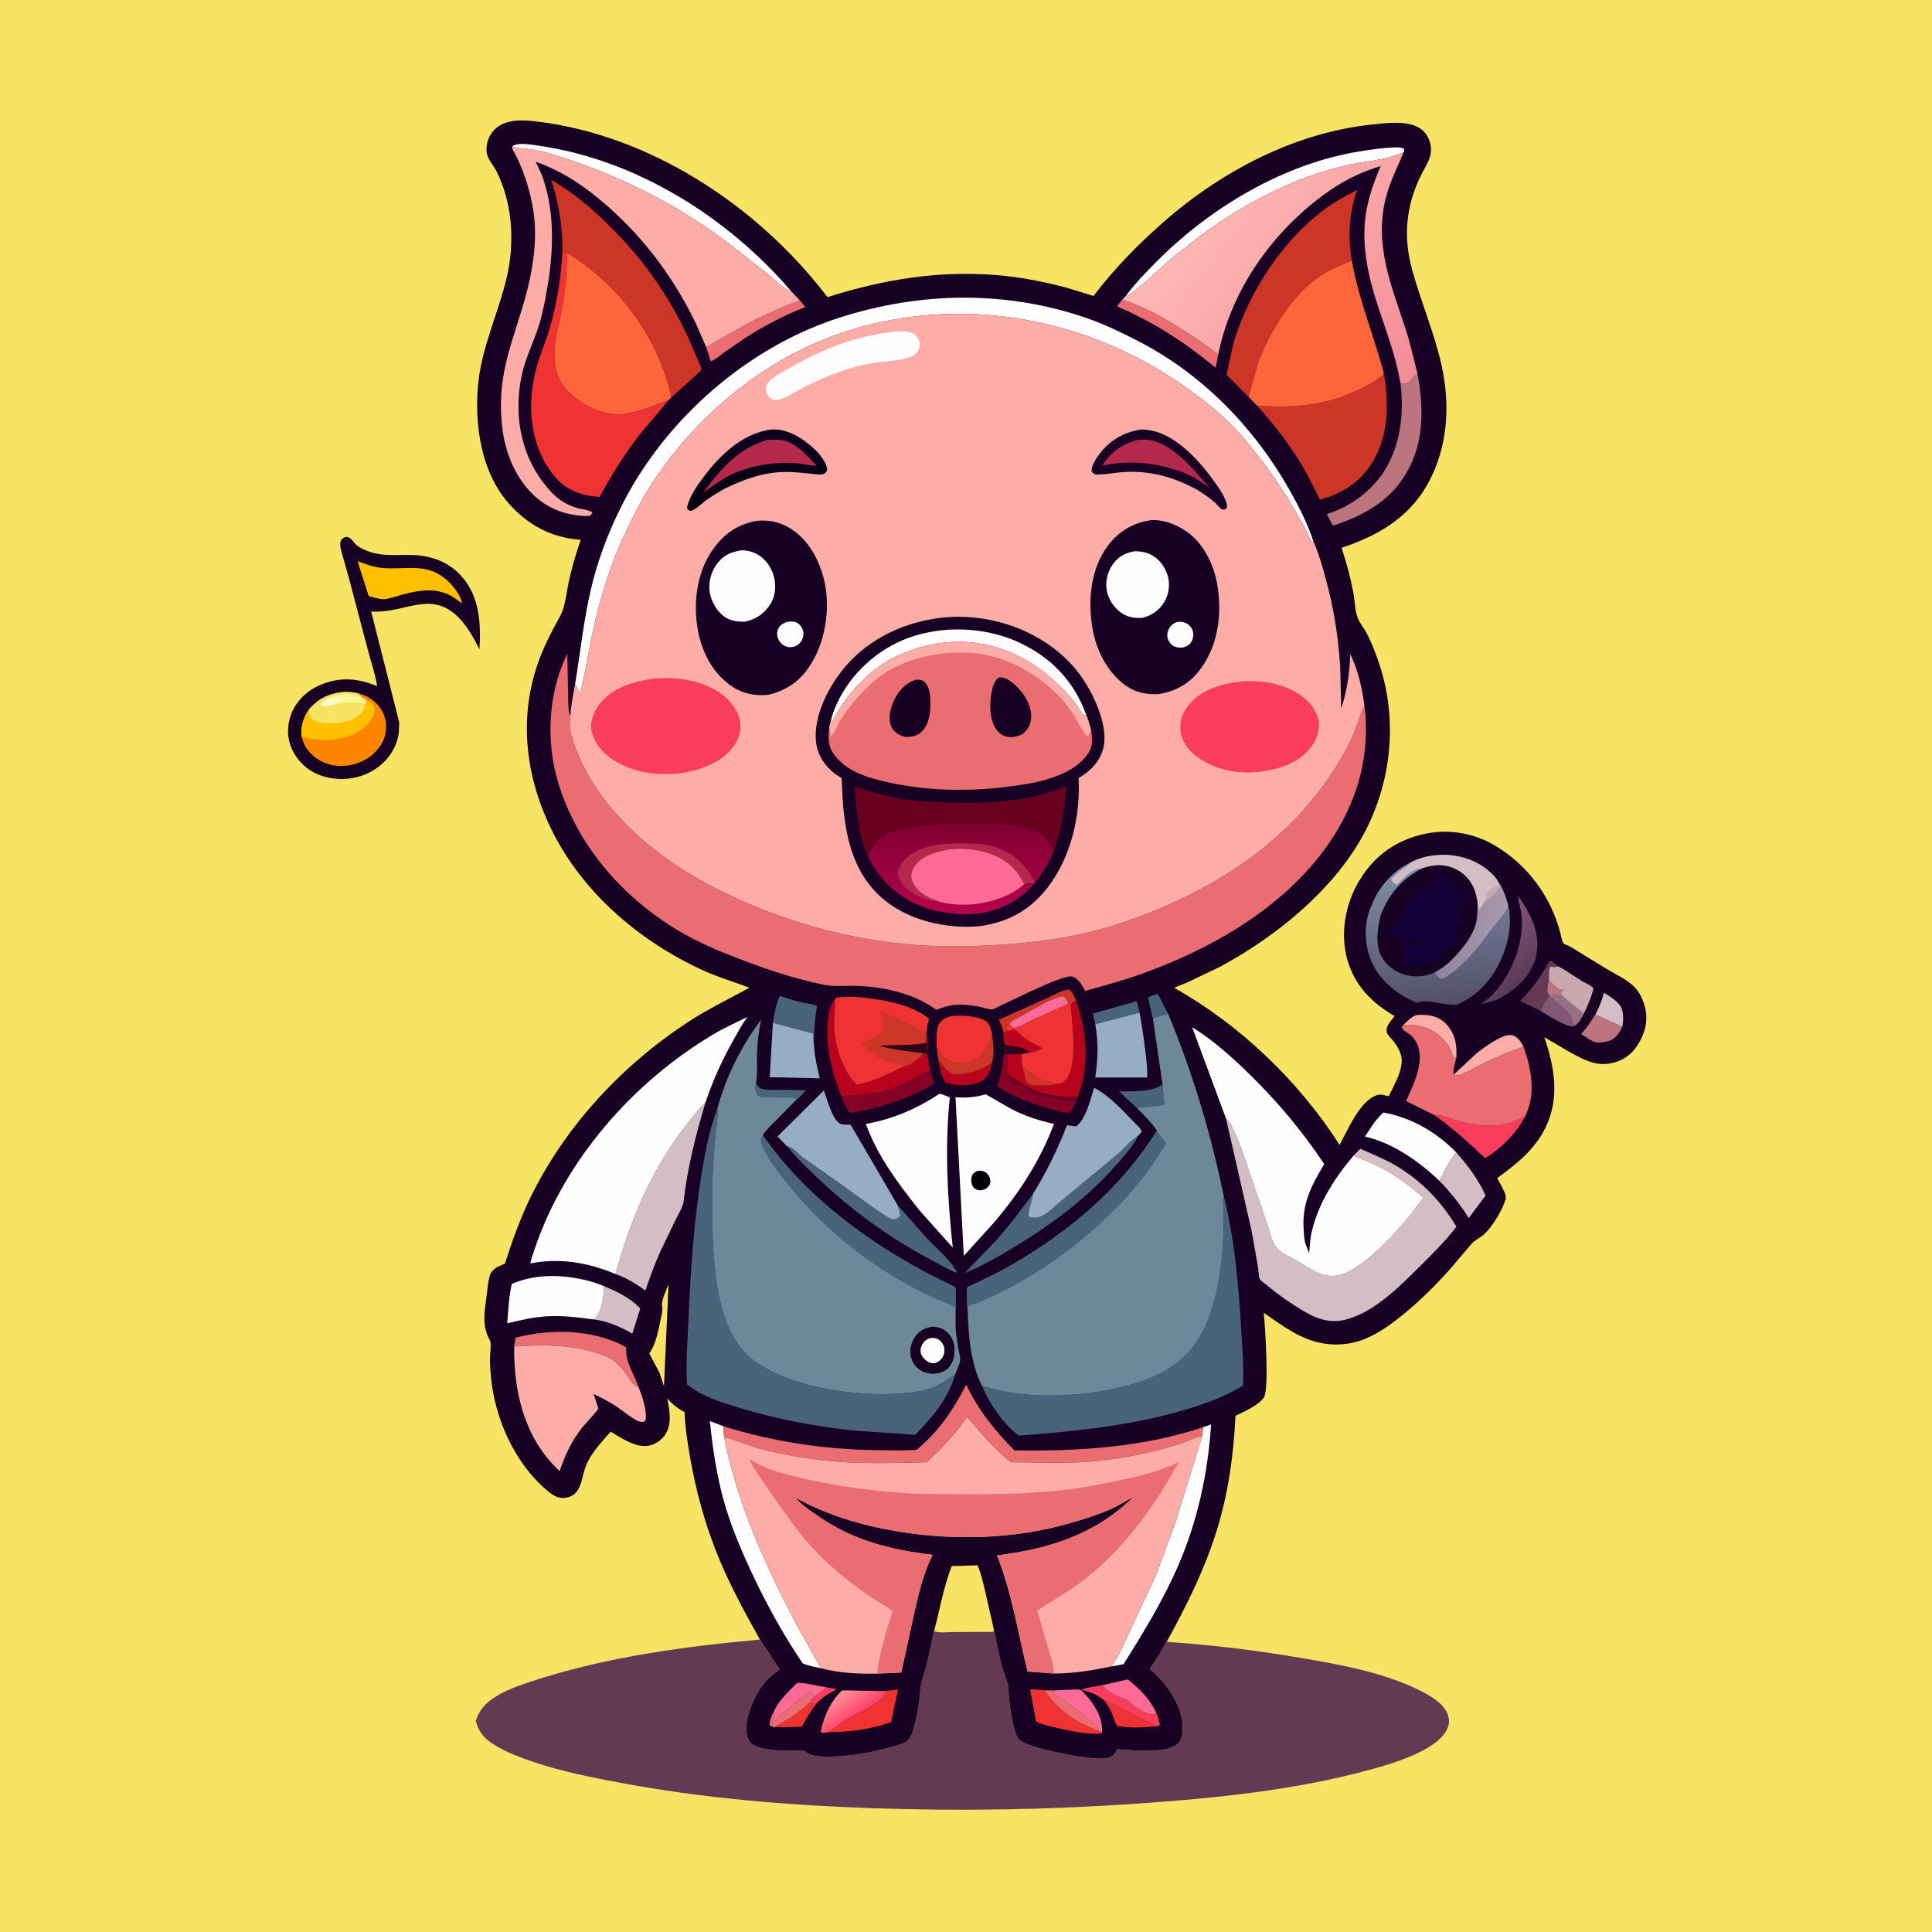 <svg version="1.1" xmlns="http://www.w3.org/2000/svg" style="display: block;" viewBox="0 0 2048 2048" width="1024" height="1024">
<defs>
	<linearGradient id="Gradient1" gradientUnits="userSpaceOnUse" x1="904.896" y1="1819.38" x2="889.217" y2="1797.26">
		<stop class="stop0" offset="0" stop-opacity="1" stop-color="rgb(252,70,107)"/>
		<stop class="stop1" offset="1" stop-opacity="1" stop-color="rgb(255,142,148)"/>
	</linearGradient>
	<linearGradient id="Gradient2" gradientUnits="userSpaceOnUse" x1="1617.81" y1="1032.75" x2="1578.66" y2="991.955">
		<stop class="stop0" offset="0" stop-opacity="1" stop-color="rgb(89,60,88)"/>
		<stop class="stop1" offset="1" stop-opacity="1" stop-color="rgb(128,83,116)"/>
	</linearGradient>
	<linearGradient id="Gradient3" gradientUnits="userSpaceOnUse" x1="1529.55" y1="1065.05" x2="1518.54" y2="913.077">
		<stop class="stop0" offset="0" stop-opacity="1" stop-color="rgb(82,79,109)"/>
		<stop class="stop1" offset="1" stop-opacity="1" stop-color="rgb(132,144,169)"/>
	</linearGradient>
	<linearGradient id="Gradient4" gradientUnits="userSpaceOnUse" x1="1528.62" y1="985.325" x2="1592.05" y2="993.126">
		<stop class="stop0" offset="0" stop-opacity="1" stop-color="rgb(145,131,159)"/>
		<stop class="stop1" offset="1" stop-opacity="1" stop-color="rgb(170,154,172)"/>
	</linearGradient>
	<linearGradient id="Gradient5" gradientUnits="userSpaceOnUse" x1="1510.84" y1="379.87" x2="1289.04" y2="200.628">
		<stop class="stop0" offset="0" stop-opacity="1" stop-color="rgb(243,140,151)"/>
		<stop class="stop1" offset="1" stop-opacity="1" stop-color="rgb(255,184,179)"/>
	</linearGradient>
	<linearGradient id="Gradient6" gradientUnits="userSpaceOnUse" x1="803.263" y1="534.001" x2="797.936" y2="458.057">
		<stop class="stop0" offset="0" stop-opacity="1" stop-color="rgb(2,0,14)"/>
		<stop class="stop1" offset="1" stop-opacity="1" stop-color="rgb(15,0,32)"/>
	</linearGradient>
	<linearGradient id="Gradient7" gradientUnits="userSpaceOnUse" x1="1017.88" y1="873.939" x2="1018.24" y2="966.072">
		<stop class="stop0" offset="0" stop-opacity="1" stop-color="rgb(127,0,48)"/>
		<stop class="stop1" offset="1" stop-opacity="1" stop-color="rgb(181,1,75)"/>
	</linearGradient>
</defs>
<path transform="translate(0,0)" fill="rgb(248,228,100)" d="M -0 -0 L 2048 0 L 2048 2048 L -0 2048 L -0 -0 z"/>
<path transform="translate(0,0)" fill="rgb(24,0,37)" d="M 365.404 569.5 C 366.261 569.253 366.556 569.102 367.557 569.186 C 371.337 569.504 372.991 572.262 375.219 574.881 L 376.774 576.697 C 379.781 579.953 384.241 581.884 388.276 583.56 C 405.789 590.832 421.372 587.437 439.569 588.429 C 458.831 589.479 476.475 596.395 489.422 611.053 C 508.59 632.754 509.824 660.912 508.239 688.35 C 502.806 677.736 497.552 667.587 489.714 658.518 C 458.663 622.591 430.784 650.767 393.445 648.198 L 423.145 765.478 C 423.178 772.752 422.974 779.12 420.602 786.114 C 415.537 801.051 404.491 812.748 390.302 819.5 C 374.602 826.972 356.126 827.742 339.77 821.969 C 326.4 817.25 315.267 806.896 309.448 793.967 C 303.995 781.852 304.04 768.752 308.85 756.506 C 314.432 742.29 326.426 731.356 340.488 725.669 C 361.106 717.331 379.619 718.943 399.774 727.396 C 397.863 714.719 393.356 701.909 390.094 689.467 L 370.161 613.991 L 363.085 588.757 C 361.944 584.723 359.967 578.664 360.879 574.5 C 361.555 571.412 362.919 571.057 365.404 569.5 z"/>
<path transform="translate(0,0)" fill="rgb(255,192,0)" d="M 379.058 594.993 C 387.314 597.83 395.703 601.127 404.446 602.003 C 428.961 604.46 451.017 595.923 472.314 613.721 C 478.75 619.099 488.934 630.803 489.533 639.5 L 484.658 635.89 C 466.05 621.504 444.832 625.109 424.025 631.032 C 418.462 632.615 411.964 635.092 406.12 635.084 C 401.157 635.077 395.609 633.137 390.831 631.816 L 379.058 594.993 z"/>
<path transform="translate(0,0)" fill="rgb(254,133,0)" d="M 327.922 751.368 C 331.975 747.394 335.961 743.324 340.942 740.512 C 353.012 733.7 367.316 731.589 380.685 735.364 C 389.953 737.41 398.5 743.453 403.677 751.415 C 408.976 759.564 410.273 768.26 408.499 777.784 C 406.455 788.751 398.31 798.485 389.048 804.241 C 377.726 811.277 362.49 813.859 349.487 810.431 C 339.182 807.715 329.227 800.646 323.762 791.423 C 321.835 788.171 320.633 784.195 319.586 780.572 C 318.738 769.108 321.529 760.781 327.922 751.368 z"/>
<path transform="translate(0,0)" fill="rgb(255,192,0)" d="M 388.402 742.158 C 391.71 743.841 393.907 745.075 396.237 748 C 397.558 752.736 396.83 756.614 394.5 760.957 C 388.885 771.423 377.212 778.342 365.994 781.376 C 350.196 785.648 335.256 785.364 319.586 780.572 C 318.738 769.108 321.529 760.781 327.922 751.368 C 327.783 754.691 327.292 758.015 329.5 760.783 C 333.363 765.627 339.642 766.155 345.347 766.585 C 356.669 767.439 372.315 765.671 381.022 757.73 C 384.649 754.421 387.119 750.885 387.396 745.914 L 388.402 742.158 z"/>
<path transform="translate(0,0)" fill="rgb(248,228,100)" d="M 327.922 751.368 C 331.975 747.394 335.961 743.324 340.942 740.512 C 353.012 733.7 367.316 731.589 380.685 735.364 L 381.917 737.978 L 388.402 742.158 L 387.396 745.914 C 387.119 750.885 384.649 754.421 381.022 757.73 C 372.315 765.671 356.669 767.439 345.347 766.585 C 339.642 766.155 333.363 765.627 329.5 760.783 C 327.292 758.015 327.783 754.691 327.922 751.368 z"/>
<path transform="translate(0,0)" fill="rgb(254,249,194)" d="M 349.665 739.54 C 354.129 739.84 358.17 740.406 362.5 741.54 L 363.633 742.899 L 363.038 744.625 C 357.029 745.957 349.678 748.581 343.604 748.637 C 341.445 748.657 341.759 748.376 340.338 746.986 L 341.1 744.5 C 343.848 742.378 346.517 740.989 349.665 739.54 z"/>
<path transform="translate(0,0)" fill="rgb(254,247,154)" d="M 349.665 739.54 C 354.147 738.247 359.129 736.304 363.719 735.661 C 368.753 734.956 376.79 737.177 381.917 737.978 L 388.402 742.158 L 387.396 745.914 C 380.019 743.844 370.656 744.653 363.038 744.625 L 363.633 742.899 L 362.5 741.54 C 358.17 740.406 354.129 739.84 349.665 739.54 z"/>
<path transform="translate(0,0)" fill="rgb(99,57,83)" d="M 1053.74 1728.16 C 1057.3 1745.67 1060.59 1765.17 1067.22 1781.75 C 1068.5 1784.96 1068.88 1787.1 1068.99 1790.5 C 1069.33 1801.29 1073.07 1837.9 1080.81 1844.51 C 1092.11 1854.16 1159.54 1866.8 1173.39 1863.85 C 1178.33 1862.8 1181.64 1859.78 1184 1855.36 L 1184.5 1854.26 C 1199.81 1855.32 1235.78 1859.29 1248.05 1848.93 C 1252.49 1845.19 1253.49 1839.03 1253.66 1833.53 C 1254.32 1811.74 1240.73 1790.09 1225.7 1775.3 L 1218.67 1769.15 C 1222.85 1763.48 1226.65 1757.76 1230.21 1751.68 C 1232.2 1748.28 1234.23 1743.45 1236.72 1740.49 C 1284.37 1743.51 1331.89 1749.47 1378.94 1757.45 C 1421.08 1764.61 1466.92 1772.85 1505.45 1792.15 C 1516.51 1797.68 1531.35 1806.04 1535.07 1818.77 C 1536.83 1824.77 1536.02 1829.45 1533.02 1834.8 C 1520.99 1856.29 1475.78 1869.51 1453.14 1875.73 C 1373.45 1897.62 1288.4 1906.15 1206.11 1911.9 C 1111.9 1918.47 1017.75 1920.01 923.365 1916.71 C 833.722 1913.57 744.367 1906.16 656.12 1889.57 C 625.802 1883.87 595.791 1877.9 566.5 1868.05 C 552.997 1863.51 539.513 1858.61 527.134 1851.47 C 515.001 1844.46 508.067 1838.08 504.325 1824.18 C 505.996 1818.95 508.355 1814.31 511.855 1810.05 C 524.764 1794.33 551.459 1786.15 570.3 1780.12 C 645.717 1755.98 726.975 1745.28 805.581 1737.98 L 826.338 1769.44 L 815.134 1778.5 C 802.707 1790.55 790.56 1816.08 791.06 1833.5 C 791.219 1839.03 792.601 1844.66 796.891 1848.43 C 800.102 1851.26 804.428 1852.34 808.5 1853.28 C 822.545 1856.49 837.522 1856.02 851.823 1855.54 C 854.566 1857.65 857.133 1859.5 860.5 1860.47 C 866.688 1862.27 873.424 1862.08 879.819 1862.06 C 900.793 1862.03 922.505 1858.01 942.699 1852.48 C 948.313 1850.95 955.714 1849.43 960.622 1846.27 C 964.975 1843.46 966.913 1837.79 968.296 1833.07 C 971.28 1822.9 973.3 1811.99 974.639 1801.49 C 975.369 1795.76 975.553 1789.63 976.795 1784 C 978.194 1777.66 980.774 1771.43 982.33 1765.05 L 990.191 1729.1 C 995.104 1731.16 1003.62 1730.05 1009.12 1730.04 L 1052 1729.97 L 1053.74 1728.16 z"/>
<path transform="translate(0,0)" fill="rgb(24,0,37)" d="M 805.581 1737.98 C 788.418 1707.45 771.176 1675.62 758.47 1642.93 C 746.373 1611.8 737.763 1579.87 731.898 1547 C 728.953 1530.5 726.306 1513.74 725.688 1496.97 C 718.242 1492.92 713.072 1488.88 707.49 1482.5 C 709.646 1495.29 712.755 1509.5 704.926 1521.08 C 700.807 1527.18 694.131 1531.46 686.867 1532.59 C 674.991 1534.44 662.08 1526.48 652.363 1520.7 C 651.459 1520.16 648.168 1517.8 647.562 1517.8 C 646.654 1517.81 634.992 1531.73 633.501 1533.63 C 628.477 1540.03 624.153 1546.3 621.119 1553.9 C 615.755 1567.33 616.971 1585.69 598.75 1587.84 C 590.867 1588.76 585.088 1584.35 579.414 1579.53 C 544.835 1550.11 523.571 1501.65 520.2 1456.76 C 519.781 1451.18 519.313 1445.6 519.328 1440 C 519.341 1435.47 521.204 1424.18 519.278 1420.72 C 510.567 1405.09 513.527 1391.19 515.716 1374.46 C 516.654 1367.3 517.198 1359.47 519.129 1352.5 C 520.458 1347.7 524.22 1344.53 528.533 1342.37 L 535.231 1339.55 C 543.037 1315.23 551.468 1291.42 562.76 1268.44 C 600.086 1192.51 660.433 1128.15 731.107 1082.26 C 751.254 1069.18 773.37 1058.7 794.388 1047.04 C 778.403 1040.85 762.004 1036.24 746.337 1029.12 C 675.678 997.001 612.508 942.335 580.391 870.5 C 555.324 814.434 550.326 753.067 573.077 695.247 C 577.322 684.459 582.456 674.255 587.828 664.002 C 590.787 658.355 594.593 652.444 596.626 646.422 C 599.717 637.261 600.77 626.758 602.795 617.264 C 606.059 601.959 610.433 586.94 615.627 572.186 C 584.554 570.144 559.2 556.473 538.829 533.091 C 510.127 500.148 503.127 451.48 506.618 409.447 C 509.954 369.29 528.213 332.43 537.281 293.566 C 541.185 276.833 542.684 259.136 541.758 242 C 540.615 220.863 535.593 199.913 526.016 180.956 C 523.097 175.178 517.219 169.128 516.131 162.846 C 514.407 152.896 518.286 142.22 526.044 135.723 C 538.051 125.666 555.954 127.18 570.494 128.975 C 689.384 143.653 801.855 217.69 874.543 311.562 L 877.176 314.988 C 935.54 296.404 993.592 286.785 1054.97 291.475 C 1080.57 293.431 1105.53 298.39 1130.34 304.892 C 1133.92 305.831 1158.61 313.771 1159.26 313.603 C 1159.96 313.422 1160.14 312.453 1160.58 311.881 C 1182.22 283.737 1206.71 258.793 1233.35 235.41 C 1294.98 181.291 1372.74 140.475 1455 131.922 C 1469.44 130.421 1489.46 127.775 1502.81 134.635 C 1509.31 137.977 1513.59 143.59 1515.67 150.474 C 1518.75 160.722 1515.92 168.161 1510.89 177.108 C 1491.16 212.223 1486.19 247.542 1497.09 286.625 C 1506.29 319.611 1519.75 351.381 1527.58 384.812 C 1537.73 428.201 1535.19 474.366 1513.04 513.69 C 1492.97 549.316 1459.8 568.249 1422.17 580.69 C 1427.26 596.394 1431.56 611.984 1434.6 628.236 C 1436.15 636.539 1436.21 646.936 1439.15 654.799 C 1441.12 660.08 1445.38 665.099 1448.12 670.09 C 1453.07 679.116 1456.89 689.174 1460.37 698.846 C 1481.76 758.35 1476.33 824.605 1447.47 880.607 C 1416.01 941.641 1353.36 992.422 1293.81 1024.56 L 1258.99 1041.25 C 1254.37 1043.3 1249.23 1044.81 1244.81 1047.18 C 1314.72 1086.52 1376.79 1146.08 1420.03 1213.64 C 1428.63 1197.99 1441.98 1165.58 1460.5 1160.67 C 1464.19 1159.69 1468.43 1161.18 1472.03 1162.08 C 1477.94 1149.86 1489.71 1130.87 1484.67 1117.02 C 1482.17 1110.15 1478.18 1104.37 1473.16 1099.11 C 1470.95 1096.81 1469.78 1095.1 1469.82 1091.75 C 1469.89 1086.73 1475.34 1081.02 1478.39 1077.1 C 1454.32 1063.29 1435.79 1044.48 1428.17 1017.1 C 1420.65 990.099 1425.73 960.142 1439.5 935.973 C 1454.54 909.575 1476.16 892.753 1505.38 885.06 C 1531.92 878.07 1560.54 882.061 1584.14 895.945 C 1619.22 916.581 1643.7 949.828 1654.06 989 C 1654.91 992.219 1655.72 1000.06 1658.76 1000.98 C 1663.72 1002.46 1668.75 1006.1 1673.18 1008.73 L 1702.04 1026.46 C 1711.49 1032.25 1722.53 1037.13 1730.86 1044.5 C 1734.69 1047.89 1737.54 1052.1 1739.77 1056.67 C 1745.77 1068.95 1747 1082.06 1742.28 1094.97 C 1737.77 1107.31 1730.13 1118.22 1717.9 1123.87 C 1707.23 1128.8 1695.02 1129.3 1684.06 1125.02 C 1667.68 1118.64 1652.27 1108.01 1636.97 1099.42 C 1647.89 1130.74 1653.61 1164.16 1638.33 1195.25 C 1626.59 1219.14 1607.9 1233.52 1587.09 1248.86 C 1589.61 1254.09 1596.23 1263.95 1596.28 1269.51 C 1596.3 1271.13 1594.85 1274.47 1594.27 1276.04 C 1590.56 1286.23 1580.78 1301.76 1572.64 1308.87 C 1568.54 1312.45 1563.65 1314.35 1559.93 1318.45 L 1536.67 1345.83 C 1521.11 1363.25 1504.64 1379.48 1486.48 1394.18 C 1474.45 1403.91 1462.3 1412.74 1448 1418.88 C 1434.46 1424.7 1418.52 1426.6 1404 1424.3 C 1378.61 1420.29 1360.28 1405.75 1339.66 1391.67 C 1341.02 1405.67 1345.59 1473.12 1339.71 1481.53 C 1334.02 1489.67 1318.51 1496.61 1309.65 1500.8 C 1307.71 1541.8 1302.23 1581.92 1290.14 1621.3 C 1277.17 1663.52 1257.83 1701.94 1236.72 1740.49 C 1234.23 1743.45 1232.2 1748.28 1230.21 1751.68 C 1226.65 1757.76 1222.85 1763.48 1218.67 1769.15 L 1225.7 1775.3 C 1240.73 1790.09 1254.32 1811.74 1253.66 1833.53 C 1253.49 1839.03 1252.49 1845.19 1248.05 1848.93 C 1235.78 1859.29 1199.81 1855.32 1184.5 1854.26 L 1184 1855.36 C 1181.64 1859.78 1178.33 1862.8 1173.39 1863.85 C 1159.54 1866.8 1092.11 1854.16 1080.81 1844.51 C 1073.07 1837.9 1069.33 1801.29 1068.99 1790.5 C 1068.88 1787.1 1068.5 1784.96 1067.22 1781.75 C 1060.59 1765.17 1057.3 1745.67 1053.74 1728.16 L 1052 1729.97 L 1009.12 1730.04 C 1003.62 1730.05 995.104 1731.16 990.191 1729.1 L 982.33 1765.05 C 980.774 1771.43 978.194 1777.66 976.795 1784 C 975.553 1789.63 975.369 1795.76 974.639 1801.49 C 973.3 1811.99 971.28 1822.9 968.296 1833.07 C 966.913 1837.79 964.975 1843.46 960.622 1846.27 C 955.714 1849.43 948.313 1850.95 942.699 1852.48 C 922.505 1858.01 900.793 1862.03 879.819 1862.06 C 873.424 1862.08 866.688 1862.27 860.5 1860.47 C 857.133 1859.5 854.566 1857.65 851.823 1855.54 C 837.522 1856.02 822.545 1856.49 808.5 1853.28 C 804.428 1852.34 800.102 1851.26 796.891 1848.43 C 792.601 1844.66 791.219 1839.03 791.06 1833.5 C 790.56 1816.08 802.707 1790.55 815.134 1778.5 L 826.338 1769.44 L 805.581 1737.98 z"/>
<path transform="translate(0,0)" fill="rgb(249,61,91)" d="M 875.183 1788.44 L 887.309 1790.54 C 879.158 1794.68 872.467 1798.63 866.065 1805.29 L 856.963 1806.09 L 863.28 1798.78 C 867.126 1794.98 872.649 1793.35 875.183 1788.44 z"/>
<path transform="translate(0,0)" fill="rgb(73,99,125)" d="M 1222.17 1079.89 L 1216.86 1057.14 L 1227.24 1053.58 L 1238.36 1074.89 C 1232.85 1076.3 1227.35 1077.51 1222.17 1079.89 z"/>
<path transform="translate(0,0)" fill="rgb(73,99,125)" d="M 801.469 1148.16 C 803.318 1151.33 804.203 1153.21 807.967 1154.32 C 812.175 1155.56 817.427 1155.2 821.825 1155.28 C 832.576 1155.48 843.465 1154.89 854.155 1156.05 C 852.101 1158.07 847.106 1164.28 844.756 1165.13 C 839.144 1160.47 813.892 1165.18 805.5 1162.32 C 803.327 1161.58 802.177 1159.82 801.5 1157.72 C 800.419 1154.37 800.009 1151.39 801.469 1148.16 z"/>
<path transform="translate(0,0)" fill="rgb(239,50,50)" d="M 856.963 1806.09 L 866.065 1805.29 C 859.692 1813.16 854.644 1821.33 850.069 1830.36 L 830.207 1830.95 C 827.645 1830.95 823.435 1830.33 821.064 1831.13 C 826.467 1827.15 832.119 1824.53 837.684 1820.97 C 844.472 1816.63 850.82 1811.29 856.963 1806.09 z"/>
<path transform="translate(0,0)" fill="rgb(234,109,114)" d="M 820.496 1813.84 C 820.768 1818.58 819.262 1822.02 817.598 1826.35 L 819.75 1826.51 L 822.25 1823.32 C 826.921 1818.42 855.506 1793.73 860.196 1793.5 C 860.693 1795.34 860.967 1796.38 862.296 1797.83 L 863.28 1798.78 L 856.963 1806.09 C 850.82 1811.29 844.472 1816.63 837.684 1820.97 C 832.119 1824.53 826.467 1827.15 821.064 1831.13 C 819.263 1830.52 817.64 1829.93 815.978 1829 C 815.328 1823.83 818.261 1818.34 820.496 1813.84 z"/>
<path transform="translate(0,0)" fill="rgb(205,54,39)" d="M 1109.53 1058.21 C 1114.87 1055.87 1128.45 1048.1 1133.92 1049.2 C 1137.41 1052.82 1139.01 1056.45 1140.92 1060.98 C 1137.31 1062.59 1137.01 1062.51 1135.04 1066.18 L 1132.53 1064.04 C 1131.08 1060.88 1130.13 1057.87 1127 1056.01 C 1120.11 1057.03 1113.84 1060.2 1107.53 1063.02 L 1073.69 1081.84 C 1071.79 1082.97 1070.81 1083.64 1069.99 1085.74 L 1067.03 1087.01 C 1066.91 1089.57 1067.29 1090.52 1068.12 1092.92 L 1063.81 1094.43 C 1062.97 1089.56 1060.77 1085.34 1058.72 1080.89 L 1109.53 1058.21 z"/>
<path transform="translate(0,0)" fill="rgb(73,99,125)" d="M 1161.02 1085.7 L 1158.52 1074.45 L 1205.01 1061.3 L 1207.93 1073.4 L 1161.02 1085.7 z"/>
<path transform="translate(0,0)" fill="rgb(239,50,50)" d="M 1170.2 1802.28 C 1175.81 1803.65 1179.85 1806.76 1184.86 1809.34 L 1220.31 1827.12 C 1222.14 1827.94 1223.41 1828.8 1225.01 1829.99 C 1213.27 1831.31 1200.91 1831.79 1189.16 1830.29 C 1188.43 1830.2 1184.92 1829.9 1184.5 1829.62 C 1182.57 1828.36 1179.1 1817.25 1177.9 1814.6 C 1176 1810.44 1173.9 1806.93 1171.06 1803.34 L 1170.2 1802.28 z"/>
<path transform="translate(0,0)" fill="rgb(212,190,197)" d="M 1691.16 1075.39 C 1695.23 1067.88 1697.99 1060.6 1700.3 1052.38 C 1707.49 1057.03 1717.62 1062.3 1719.7 1071.32 C 1721.1 1077.43 1720.75 1082.49 1719.67 1088.55 L 1691.16 1075.39 z"/>
<path transform="translate(0,0)" fill="rgb(252,106,149)" d="M 1107.53 1063.02 C 1113.84 1060.2 1120.11 1057.03 1127 1056.01 C 1130.13 1057.87 1131.08 1060.88 1132.53 1064.04 L 1093.91 1081.51 C 1088.76 1083.93 1079.21 1090.09 1074.07 1089.82 L 1069.99 1085.74 C 1070.81 1083.64 1071.79 1082.97 1073.69 1081.84 L 1107.53 1063.02 z"/>
<path transform="translate(0,0)" fill="rgb(185,2,27)" d="M 995.263 1125.52 L 996.66 1126.5 C 998.426 1127.81 999.46 1129.34 1000.73 1131.11 C 1002.69 1133.85 1004.15 1135.26 1007 1136.96 L 1007.88 1137.52 C 1014.41 1141.36 1027.72 1137.25 1034.6 1135.23 C 1040.99 1133.36 1045.83 1129.97 1051.55 1126.74 L 1050.09 1133 C 1048.5 1138.36 1045.59 1143.3 1040.5 1145.95 C 1029.3 1151.8 1014.02 1151.49 1002.19 1147.58 C 998.143 1140.08 996.393 1133.93 995.263 1125.52 z"/>
<path transform="translate(0,0)" fill="rgb(248,228,100)" d="M 708.678 1361.44 L 703.845 1469.53 L 699.093 1455.18 L 688.26 1434.81 C 695.247 1424.81 697.496 1412.08 699.972 1400.28 C 701.009 1395.33 702.562 1389.89 701.828 1384.86 C 700.847 1378.12 706.223 1367.93 708.678 1361.44 z"/>
<path transform="translate(0,0)" fill="rgb(73,99,125)" d="M 1232.32 1149.71 L 1234.21 1171.25 L 1204.9 1174.33 L 1186.3 1156.98 C 1199.28 1156.93 1220.43 1157.51 1231.35 1150.36 L 1232.32 1149.71 z"/>
<path transform="translate(0,0)" fill="rgb(99,57,83)" d="M 1633.36 1071.6 L 1611.27 1061.08 C 1624.8 1048.23 1633.5 1034.27 1642.88 1018.31 C 1646.32 1019.46 1649.41 1022.4 1652.27 1024.59 L 1651.24 1024.76 C 1648.23 1025.23 1646.35 1025.33 1643.42 1024.5 C 1641.52 1028.34 1642.09 1034.58 1641.93 1038.87 C 1641.53 1042.06 1639.31 1050.93 1641.3 1053.34 L 1642.1 1053.98 L 1643.21 1055.53 C 1638.97 1059.37 1636.5 1066.57 1633.36 1071.6 z"/>
<path transform="translate(0,0)" fill="rgb(252,106,149)" d="M 820.496 1813.84 C 825.757 1802.22 836.093 1792.91 844.95 1783.96 C 854.125 1783.78 865.974 1787.08 875.183 1788.44 C 872.649 1793.35 867.126 1794.98 863.28 1798.78 L 862.296 1797.83 C 860.967 1796.38 860.693 1795.34 860.196 1793.5 C 855.506 1793.73 826.921 1818.42 822.25 1823.32 L 819.75 1826.51 L 817.598 1826.35 C 819.262 1822.02 820.768 1818.58 820.496 1813.84 z"/>
<path transform="translate(0,0)" fill="rgb(188,116,127)" d="M 1719.67 1088.55 C 1716.72 1094.62 1712.58 1101.3 1705.67 1103.4 C 1702.43 1104.39 1694.65 1105.84 1691.42 1104.92 C 1686.7 1103.57 1680.29 1098.67 1675.96 1096.11 C 1682.05 1089.74 1686.49 1082.83 1691.16 1075.39 L 1719.67 1088.55 z"/>
<path transform="translate(0,0)" fill="rgb(254,172,167)" d="M 1487.92 1086.24 C 1491.23 1083.19 1496.51 1077.45 1500.91 1076.22 C 1503.78 1075.43 1509.45 1075.92 1512.5 1076.1 C 1520.94 1076.61 1529 1080.5 1534.38 1087.03 C 1543.06 1097.59 1544.36 1107.8 1543.8 1120.99 L 1542.15 1121.5 C 1538.92 1119.71 1538.12 1112.99 1536.02 1109.5 C 1534.1 1106.31 1531.58 1103.36 1528.9 1100.77 C 1517.21 1089.47 1503.82 1085.86 1487.92 1086.24 z"/>
<path transform="translate(0,0)" fill="rgb(205,54,39)" d="M 1051.64 1095.78 C 1052.72 1105.75 1054.4 1116.93 1051.55 1126.74 C 1045.83 1129.97 1040.99 1133.36 1034.6 1135.23 C 1027.72 1137.25 1014.41 1141.36 1007.88 1137.52 L 1007 1136.96 C 1004.15 1135.26 1002.69 1133.85 1000.73 1131.11 C 999.46 1129.34 998.426 1127.81 996.66 1126.5 L 995.263 1125.52 C 993.968 1120.48 993.542 1115.24 992.924 1110.08 L 998.233 1118.58 C 1001.25 1122.3 1007.51 1125.88 1012.24 1126.61 C 1022.8 1128.25 1029.43 1127.43 1038 1121 C 1045.4 1115.44 1050.31 1104.82 1051.64 1095.78 z"/>
<path transform="translate(0,0)" fill="rgb(249,61,91)" d="M 1170.2 1802.28 C 1162.99 1796.23 1155 1793.42 1146.13 1790.94 C 1153.23 1788.66 1160.89 1787.71 1168.24 1786.43 C 1175.16 1793.77 1183.23 1798.25 1192.86 1801.17 C 1195.73 1802.04 1198.37 1805.12 1200.63 1807.01 C 1205.32 1810.93 1217.87 1819.28 1224.34 1816.96 L 1225.89 1816.21 C 1227.45 1820.32 1228.72 1824.15 1229.45 1828.5 C 1227.5 1830.29 1227.5 1829.86 1225.01 1829.99 C 1223.41 1828.8 1222.14 1827.94 1220.31 1827.12 L 1184.86 1809.34 C 1179.85 1806.76 1175.81 1803.65 1170.2 1802.28 z"/>
<path transform="translate(0,0)" fill="rgb(252,106,149)" d="M 1116.55 1792.07 C 1121.19 1791.93 1144.33 1790.06 1145.95 1791.57 C 1156.51 1801.46 1167.9 1817.25 1168.2 1832.53 C 1168.23 1833.96 1168.27 1835.51 1168.03 1836.93 L 1164.88 1834.83 C 1163.71 1831.78 1162.9 1829.4 1160.22 1827.4 L 1134.08 1807.01 C 1130.01 1804.08 1125.57 1801.89 1121.5 1799.05 C 1118.01 1796.62 1117.21 1796.27 1116.55 1792.07 z"/>
<path transform="translate(0,0)" fill="rgb(252,106,149)" d="M 1168.24 1786.43 L 1195.62 1780.25 C 1207.86 1790.04 1219.62 1801.56 1225.89 1816.21 L 1224.34 1816.96 C 1217.87 1819.28 1205.32 1810.93 1200.63 1807.01 C 1198.37 1805.12 1195.73 1802.04 1192.86 1801.17 C 1183.23 1798.25 1175.16 1793.77 1168.24 1786.43 z"/>
<path transform="translate(0,0)" fill="rgb(254,172,167)" d="M 1541.15 1139 L 1564.92 1116.82 C 1572.03 1111.16 1593.06 1095.17 1602.76 1097.38 C 1608.95 1098.8 1612.18 1104.37 1615 1109.56 C 1601.09 1114.45 1587.84 1119.76 1574.56 1126.22 C 1566.24 1130.27 1557.7 1135.71 1549 1138.79 C 1545.71 1139.96 1544.39 1140.12 1541.15 1139 z"/>
<path transform="translate(0,0)" fill="rgb(73,99,125)" d="M 819.31 1084.22 C 820.707 1074.51 822.728 1064.67 826.668 1055.64 C 833.775 1058.03 840.874 1060.41 848.156 1062.22 C 853.435 1063.53 861.506 1063.89 866.055 1066.63 C 863.657 1080.76 862.814 1093.82 862.883 1108.1 C 861.847 1104.17 862.109 1099.68 861.996 1095.62 L 819.31 1084.22 z"/>
<path transform="translate(0,0)" fill="rgb(234,109,114)" d="M 847.866 318.459 L 853.82 325.445 C 831.912 333.98 811.698 344.497 791.826 357.054 L 767.584 373.595 C 763.506 376.538 758.227 381.449 753.508 382.985 L 748.585 368.103 C 780.327 349.052 812.845 330.765 847.866 318.459 z"/>
<path transform="translate(0,0)" fill="rgb(234,109,114)" d="M 1291.41 375.625 L 1288.57 389.803 C 1266.06 371.247 1243.16 354.945 1217.52 340.984 L 1197.09 330.5 C 1192.86 328.534 1188.09 327.013 1184.23 324.413 L 1189.76 317.582 C 1219.06 327.249 1246.52 344.2 1271.99 361.5 L 1291.41 375.625 z"/>
<path transform="translate(0,0)" fill="rgb(239,50,50)" d="M 938.26 1792.6 L 951.949 1790.81 L 944.645 1825.57 C 923.88 1832.93 900.553 1836.18 878.581 1836.18 C 886.474 1829.41 895.022 1824.07 904 1818.88 C 915.189 1812.4 933.922 1805.9 939.5 1793.6 L 938.26 1792.6 z"/>
<path transform="translate(0,0)" fill="rgb(212,190,197)" d="M 640.197 1363.32 C 654.261 1369.33 668.124 1375.66 678.658 1387.11 L 670.277 1413.68 C 658.299 1406.69 642.216 1399.67 628.273 1398.57 C 629.931 1398.11 629.838 1398.42 630.819 1397.34 C 638.353 1389.07 639.99 1373.9 640.197 1363.32 z"/>
<path transform="translate(0,0)" fill="rgb(132,0,38)" d="M 1064.14 1116.83 L 1067.03 1117.87 C 1068.38 1122.08 1068.12 1125.63 1067.77 1129.93 C 1067.67 1131.22 1067.02 1134.67 1067.37 1135.75 C 1067.75 1136.92 1069.44 1138.69 1070.12 1139.92 L 1087.27 1150.82 C 1101.76 1160.47 1125.43 1163.34 1142.46 1162.97 L 1140.86 1166.85 C 1139.02 1171.33 1137.04 1175.4 1134.59 1179.6 C 1126.71 1179.79 1116.56 1176.54 1109 1174.22 C 1091.16 1168.75 1072.29 1162.4 1056.95 1151.53 C 1061.09 1139.77 1063.21 1129.27 1064.14 1116.83 z"/>
<path transform="translate(0,0)" fill="rgb(104,0,31)" d="M 1140.86 1166.85 C 1128.28 1167 1118.84 1165.37 1106.76 1162.16 C 1101.83 1160.85 1096.09 1159.44 1092 1156.29 C 1086.09 1151.75 1072.17 1148.51 1069.17 1141.96 L 1070.12 1139.92 L 1087.27 1150.82 C 1101.76 1160.47 1125.43 1163.34 1142.46 1162.97 L 1140.86 1166.85 z"/>
<path transform="translate(0,0)" fill="url(#Gradient1)" d="M 878.581 1836.18 C 876.263 1836.65 873.855 1836.77 871.5 1836.99 L 869.999 1835.5 C 872.907 1821.16 879.287 1805.95 889.457 1795.21 C 890.161 1794.47 891.928 1792.31 892.76 1791.91 C 893.266 1791.67 932.614 1792.78 938.26 1792.6 L 939.5 1793.6 C 933.922 1805.9 915.189 1812.4 904 1818.88 C 895.022 1824.07 886.474 1829.41 878.581 1836.18 z"/>
<path transform="translate(0,0)" fill="rgb(132,0,38)" d="M 985.727 1134.16 C 986.404 1136.87 990.226 1147.74 989.502 1149.34 C 960.587 1165.37 933.901 1174.67 901.266 1179.68 C 897.588 1177.61 893.457 1166.14 891.663 1161.81 C 903.84 1160.79 916.362 1160.69 928.389 1158.53 C 949.446 1154.76 966.886 1143.55 985.727 1134.16 z"/>
<path transform="translate(0,0)" fill="rgb(249,61,91)" d="M 1519.88 1181.73 C 1528.17 1181.84 1535.23 1184.93 1543.04 1187.33 C 1561.52 1193.01 1581.91 1196.08 1600.74 1190.03 C 1606.14 1188.29 1611.12 1185.42 1616.46 1183.74 C 1607.01 1201.81 1591.5 1217.05 1574.34 1227.82 C 1556.53 1211.05 1540.06 1195.75 1519.88 1181.73 z"/>
<path transform="translate(0,0)" fill="rgb(212,190,197)" d="M 1543.64 1221.54 C 1556.14 1235.72 1566.95 1249.95 1574.77 1267.32 L 1556.93 1291.21 C 1547.81 1276.48 1537.8 1264.22 1525.89 1251.69 C 1531.09 1241.22 1536.23 1230.65 1543.64 1221.54 z"/>
<path transform="translate(0,0)" fill="url(#Gradient2)" d="M 1608.64 949.341 C 1614.08 956.445 1618.64 963.602 1622.44 971.717 C 1629.64 987.131 1632.46 1003.54 1626.41 1019.87 C 1619.42 1038.77 1602.55 1052.29 1584.83 1060.48 L 1569.69 1064.31 C 1578.83 1058.51 1585.34 1051.49 1591.7 1042.72 C 1606.42 1022.41 1616.51 991.732 1612.4 966.462 L 1612.14 965 L 1608.64 949.341 z"/>
<path transform="translate(0,0)" fill="rgb(239,50,50)" d="M 1168.03 1836.93 L 1166.76 1837.74 C 1150.84 1838.71 1131.34 1834.31 1115.87 1830.56 C 1110.17 1829.17 1103.4 1827.81 1098.29 1824.9 L 1091.98 1791.21 C 1096.87 1790.37 1102.7 1791.54 1107.67 1791.97 L 1116.55 1792.07 C 1117.21 1796.27 1118.01 1796.62 1121.5 1799.05 C 1125.57 1801.89 1130.01 1804.08 1134.08 1807.01 L 1160.22 1827.4 C 1162.9 1829.4 1163.71 1831.78 1164.88 1834.83 L 1168.03 1836.93 z"/>
<path transform="translate(0,0)" fill="rgb(234,109,114)" d="M 1107.67 1791.97 L 1116.55 1792.07 C 1117.21 1796.27 1118.01 1796.62 1121.5 1799.05 C 1125.57 1801.89 1130.01 1804.08 1134.08 1807.01 L 1160.22 1827.4 C 1162.9 1829.4 1163.71 1831.78 1164.88 1834.83 C 1142.49 1826.41 1120.72 1812.34 1107.67 1791.97 z"/>
<path transform="translate(0,0)" fill="rgb(234,109,114)" d="M 545.052 1427.36 L 546.414 1418.03 C 583.15 1408.25 630.003 1408.92 663.851 1428.23 L 663.778 1429.7 C 663.171 1444.68 672.145 1456.4 676.799 1470.16 C 670.368 1468.35 668.393 1463.46 664.852 1458.11 C 661.397 1452.9 657.512 1448.37 652.749 1444.27 C 646.337 1438.74 637.158 1435.47 629.115 1433.15 C 601.888 1425.28 573.134 1425.36 545.052 1427.36 z"/>
<path transform="translate(0,0)" fill="rgb(200,169,175)" d="M 1652.27 1024.59 C 1661.01 1029.05 1668.82 1035.13 1677.25 1040.15 C 1679.93 1041.74 1688.36 1045.36 1689.22 1047.99 C 1686.74 1057.33 1683.42 1065.42 1679.07 1074.04 C 1676.73 1078.32 1673.7 1084.77 1669.18 1087.01 L 1666.49 1088.07 C 1655.31 1085.52 1643.14 1077.44 1633.36 1071.6 C 1636.5 1066.57 1638.97 1059.37 1643.21 1055.53 L 1642.1 1053.98 L 1641.3 1053.34 C 1639.31 1050.93 1641.53 1042.06 1641.93 1038.87 C 1642.09 1034.58 1641.52 1028.34 1643.42 1024.5 C 1646.35 1025.33 1648.23 1025.23 1651.24 1024.76 L 1652.27 1024.59 z"/>
<path transform="translate(0,0)" fill="rgb(188,116,127)" d="M 1641.93 1038.87 L 1653 1048.89 C 1654.96 1048.83 1656.73 1048.77 1658.67 1048.5 C 1656.83 1051.55 1655.74 1049.64 1655.04 1054.06 C 1650.7 1053.73 1646.41 1053.17 1642.1 1053.98 L 1641.3 1053.34 C 1639.31 1050.93 1641.53 1042.06 1641.93 1038.87 z"/>
<path transform="translate(0,0)" fill="rgb(156,110,132)" d="M 1642.1 1053.98 C 1646.41 1053.17 1650.7 1053.73 1655.04 1054.06 C 1662.49 1061.75 1670.87 1067.3 1679.07 1074.04 C 1676.73 1078.32 1673.7 1084.77 1669.18 1087.01 C 1667.84 1084 1667.72 1080.65 1666.09 1077.69 C 1661.47 1069.27 1650.17 1062.36 1643.21 1055.53 L 1642.1 1053.98 z"/>
<path transform="translate(0,0)" fill="rgb(129,88,115)" d="M 1643.21 1055.53 C 1650.17 1062.36 1661.47 1069.27 1666.09 1077.69 C 1667.72 1080.65 1667.84 1084 1669.18 1087.01 L 1666.49 1088.07 C 1655.31 1085.52 1643.14 1077.44 1633.36 1071.6 C 1636.5 1066.57 1638.97 1059.37 1643.21 1055.53 z"/>
<path transform="translate(0,0)" fill="rgb(185,2,27)" d="M 891.663 1161.81 C 883.143 1139.34 876.612 1116.67 876.92 1092.42 C 877.034 1083.47 878.084 1066.46 884.785 1059.9 L 884.967 1061.82 C 885.56 1069.6 883.947 1078.01 884.084 1085.95 C 884.445 1106.89 892.654 1135.43 908.281 1149.84 C 926.831 1146.22 942.175 1138.3 958.948 1129.99 L 959.733 1130.02 C 965.61 1128.8 975.448 1121.48 978.187 1116.38 L 982.829 1116.88 L 985.727 1134.16 C 966.886 1143.55 949.446 1154.76 928.389 1158.53 C 916.362 1160.69 903.84 1160.79 891.663 1161.81 z"/>
<path transform="translate(0,0)" fill="rgb(185,2,27)" d="M 1140.92 1060.98 C 1149.62 1088.15 1153.57 1112.78 1148.49 1141.25 C 1147.19 1148.59 1144.53 1155.8 1142.46 1162.97 C 1125.43 1163.34 1101.76 1160.47 1087.27 1150.82 L 1070.12 1139.92 C 1069.44 1138.69 1067.75 1136.92 1067.37 1135.75 C 1067.02 1134.67 1067.67 1131.22 1067.77 1129.93 C 1068.12 1125.63 1068.38 1122.08 1067.03 1117.87 L 1083.06 1117.18 C 1083.08 1122.26 1082.96 1127.02 1084.26 1131.97 C 1090.38 1134.52 1094.22 1139.43 1099.9 1142.47 C 1105.96 1145.71 1112.42 1146.31 1118.4 1149.38 C 1123.2 1148.84 1126.83 1148.33 1130.05 1144.5 C 1142.7 1129.44 1136.7 1084.8 1135.04 1066.18 C 1137.01 1062.51 1137.31 1062.59 1140.92 1060.98 z"/>
<path transform="translate(0,0)" fill="rgb(205,54,39)" d="M 1084.26 1131.97 C 1090.38 1134.52 1094.22 1139.43 1099.9 1142.47 C 1105.96 1145.71 1112.42 1146.31 1118.4 1149.38 C 1111.87 1150.92 1103.77 1150.41 1097.03 1150.41 C 1092.4 1150.41 1090.99 1149.23 1087.88 1146.13 L 1084.26 1131.97 z"/>
<path transform="translate(0,0)" fill="rgb(239,50,50)" d="M 992.924 1110.08 C 992.947 1103.22 992.207 1094.1 994.401 1087.54 C 995.592 1083.97 999.258 1080.54 1002.66 1079.09 L 1003.77 1078.65 L 1005.98 1077.83 C 1015.16 1075.17 1036.56 1077.06 1044.62 1081.99 C 1049.24 1084.82 1050.32 1090.95 1051.64 1095.78 C 1050.31 1104.82 1045.4 1115.44 1038 1121 C 1029.43 1127.43 1022.8 1128.25 1012.24 1126.61 C 1007.51 1125.88 1001.25 1122.3 998.233 1118.58 L 992.924 1110.08 z"/>
<path transform="translate(0,0)" fill="rgb(151,173,198)" d="M 819.31 1084.22 L 861.996 1095.62 C 862.109 1099.68 861.847 1104.17 862.883 1108.1 C 863.479 1119.87 866.248 1131.59 868.933 1143.03 L 815.949 1141.88 L 819.31 1084.22 z"/>
<path transform="translate(0,0)" fill="rgb(73,99,125)" d="M 834.31 1215.02 C 840.521 1215.64 846.487 1223.67 851.567 1227.3 L 894.567 1257.45 C 907.85 1267.01 920.567 1277.02 934.377 1285.85 C 937.654 1287.95 943.596 1292.39 947.5 1292.59 C 949.325 1292.69 951.794 1291.27 953.119 1290.13 L 954.5 1288.9 C 954.474 1284.93 952.071 1281.12 951.315 1277.17 L 981.807 1311.81 C 993.047 1324.01 1006.83 1334.24 1014.64 1349.06 L 1013.73 1349.02 C 1006.25 1346.63 998.03 1341.27 990.917 1337.59 C 947.865 1315.33 907.012 1286.32 871.579 1253.32 C 858.704 1241.33 845.447 1228.63 834.31 1215.02 z"/>
<path transform="translate(0,0)" fill="rgb(73,99,125)" d="M 1095.35 1264.91 C 1094.12 1273.02 1090.37 1280.81 1090.14 1289 L 1092.31 1290.5 C 1096.19 1290.91 1099.32 1291.27 1103.02 1289.71 C 1110.88 1286.42 1119.02 1277.72 1125.7 1272.34 L 1185.45 1222.8 C 1192.09 1216.94 1198.15 1209.12 1205.7 1204.53 L 1206.49 1204.08 C 1201.84 1213.88 1193.08 1223.72 1186 1231.88 C 1153.28 1269.57 1115.32 1297.86 1072.68 1323.39 C 1056.95 1332.81 1039.86 1342.74 1022.73 1349.36 L 1055.97 1314.88 C 1070.16 1299.12 1082.74 1281.93 1095.35 1264.91 z"/>
<path transform="translate(0,0)" fill="rgb(254,254,254)" d="M 543.007 155.038 C 548.759 150.695 562.965 153.269 570.072 154.272 C 673.715 168.902 771.209 229.894 838.671 308.744 C 831.623 307.524 819.39 294.859 813.471 290.066 L 771.821 257.469 C 751.824 242.452 731.507 229.043 709.775 216.696 C 669.126 193.602 626.148 175.57 581.281 162.331 C 573.595 160.063 565.963 158.653 558 157.686 C 553.692 157.163 548.748 157.235 544.666 155.708 L 543.007 155.038 z"/>
<path transform="translate(0,0)" fill="rgb(254,254,254)" d="M 1525.89 1251.69 C 1503.7 1230.96 1476.97 1211.71 1446.91 1204.83 C 1452.9 1195.91 1458.29 1186.32 1466.56 1179.33 C 1495.74 1184.49 1523.09 1200.37 1543.64 1221.54 C 1536.23 1230.65 1531.09 1241.22 1525.89 1251.69 z"/>
<path transform="translate(0,0)" fill="rgb(151,173,198)" d="M 1161.02 1085.7 L 1207.93 1073.4 C 1210.03 1082.72 1218.15 1136.74 1215.69 1142.23 L 1161.05 1142.23 C 1163.83 1123.14 1164.53 1104.78 1161.02 1085.7 z"/>
<path transform="translate(0,0)" fill="rgb(248,228,100)" d="M 990.191 1729.1 C 996.112 1706.25 1000.3 1682.15 1008.85 1660.16 L 1036.18 1659.27 C 1040.07 1668.03 1042.01 1677.27 1044.24 1686.55 L 1053.74 1728.16 L 1052 1729.97 L 1009.12 1730.04 C 1003.62 1730.05 995.104 1731.16 990.191 1729.1 z"/>
<path transform="translate(0,0)" fill="rgb(254,254,254)" d="M 1193.39 313.776 C 1203.61 299.989 1216.04 287.25 1228.19 275.168 C 1284.66 219.011 1361.3 173.58 1440.53 160.605 C 1452.76 158.603 1464.9 156.775 1477.29 156.327 C 1480.77 156.201 1485.58 155.839 1488.5 157.942 L 1488.03 161.234 C 1468.4 170.331 1445.84 170.737 1424.86 175.731 C 1369.7 188.864 1319.22 215.936 1273.56 249.018 L 1241.76 273.872 C 1233.91 280.411 1199.98 313.317 1193.39 313.776 z"/>
<path transform="translate(0,0)" fill="rgb(188,116,127)" d="M 1502.6 395.778 C 1509.79 435.729 1509.94 474.687 1485.7 509.282 C 1468.07 534.438 1441.25 548.093 1412.83 557.181 L 1406.47 544.883 C 1432.94 536.975 1457.56 517.919 1470.8 493.482 C 1485.46 466.434 1488.07 436.683 1484.66 406.575 L 1489.37 406.368 C 1493.18 405.991 1494.42 404.348 1496.67 401.547 C 1498.06 399.822 1499.25 398.349 1501.01 396.982 L 1502.6 395.778 z"/>
<path transform="translate(0,0)" fill="rgb(254,254,254)" d="M 628.273 1398.57 C 613.075 1396.46 597.785 1394.58 582.401 1395.2 C 567.154 1395.82 552.467 1399.14 537.705 1402.73 C 538.71 1388.7 539.472 1374.89 542.451 1361.1 C 560.507 1353.21 581.652 1351.13 601.141 1353.55 C 614.765 1355.24 627.507 1357.98 640.197 1363.32 C 639.99 1373.9 638.353 1389.07 630.819 1397.34 C 629.838 1398.42 629.931 1398.11 628.273 1398.57 z"/>
<path transform="translate(0,0)" fill="rgb(254,254,254)" d="M 1275.16 1513.01 L 1283.81 1509.86 C 1280.48 1561.58 1269.6 1611.92 1248.95 1659.61 C 1232.97 1696.49 1212.32 1730.21 1191 1764.13 L 1177.9 1766.54 C 1187.32 1754.28 1192.86 1738.93 1199.53 1725.01 L 1225.5 1669.58 L 1246.34 1612.75 L 1274.44 1522.15 L 1275.16 1513.01 z"/>
<path transform="translate(0,0)" fill="rgb(239,50,50)" d="M 1132.53 1064.04 L 1135.04 1066.18 C 1136.7 1084.8 1142.7 1129.44 1130.05 1144.5 C 1126.83 1148.33 1123.2 1148.84 1118.4 1149.38 C 1112.42 1146.31 1105.96 1145.71 1099.9 1142.47 C 1094.22 1139.43 1090.38 1134.52 1084.26 1131.97 C 1082.96 1127.02 1083.08 1122.26 1083.06 1117.18 L 1067.03 1117.87 L 1064.14 1116.83 L 1064.15 1106.19 L 1063.81 1094.43 L 1068.12 1092.92 C 1067.29 1090.52 1066.91 1089.57 1067.03 1087.01 L 1069.99 1085.74 L 1074.07 1089.82 C 1079.21 1090.09 1088.76 1083.93 1093.91 1081.51 L 1132.53 1064.04 z"/>
<path transform="translate(0,0)" fill="rgb(185,2,27)" d="M 1068.12 1092.92 C 1070.7 1092.08 1073.06 1091.14 1075.83 1091.26 C 1080.36 1095.19 1084.94 1099.7 1090 1102.92 C 1094.9 1106.03 1100.56 1108.07 1105.25 1111.46 C 1102.03 1112.68 1094.42 1116.19 1091.28 1115.73 L 1083.06 1117.18 L 1067.03 1117.87 L 1064.14 1116.83 L 1064.15 1106.19 L 1063.81 1094.43 L 1068.12 1092.92 z"/>
<path transform="translate(0,0)" fill="rgb(45,3,28)" d="M 1064.15 1106.19 C 1066.62 1108.5 1069.33 1108.19 1072.5 1108.63 C 1078.69 1109.5 1087.05 1110.94 1091.28 1115.73 L 1083.06 1117.18 L 1067.03 1117.87 L 1064.14 1116.83 L 1064.15 1106.19 z"/>
<path transform="translate(0,0)" fill="rgb(254,254,254)" d="M 870.277 1768.43 C 863.736 1767.03 856.993 1765.88 850.848 1763.17 C 829.604 1731.9 810.86 1697.57 795.052 1663.29 C 783.922 1639.15 773.412 1613.92 766.5 1588.21 C 759.364 1561.67 755.219 1533.72 752.512 1506.41 L 766.715 1511.85 L 767.594 1523.34 C 781.148 1592.76 811.507 1660.18 844.5 1722.42 L 870.277 1768.43 z"/>
<path transform="translate(0,0)" fill="rgb(212,190,197)" d="M 747.705 1169.02 C 737.675 1202.88 728.814 1237.3 724.785 1272.46 C 723.967 1279.59 719.497 1286.21 716.364 1292.59 L 699.289 1328.13 C 693.514 1341.14 688.744 1354.55 684.165 1368.02 C 674.134 1360.98 664.192 1354.48 652.47 1350.58 C 667.951 1293.54 691.247 1238.42 728.143 1191.69 C 734.313 1183.87 740.244 1175.66 747.705 1169.02 z"/>
<path transform="translate(0,0)" fill="rgb(151,173,198)" d="M 834.31 1215.02 L 824.149 1204.73 L 873.361 1155.9 C 876.462 1164.55 882.232 1186.26 890 1190.81 C 893.069 1192.6 898.251 1192.19 901.666 1192.22 L 951.315 1277.17 C 952.071 1281.12 954.474 1284.93 954.5 1288.9 L 953.119 1290.13 C 951.794 1291.27 949.325 1292.69 947.5 1292.59 C 943.596 1292.39 937.654 1287.95 934.377 1285.85 C 920.567 1277.02 907.85 1267.01 894.567 1257.45 L 851.567 1227.3 C 846.487 1223.67 840.521 1215.64 834.31 1215.02 z"/>
<path transform="translate(0,0)" fill="rgb(151,173,198)" d="M 1095.35 1264.91 C 1109.81 1241.78 1121.22 1218.04 1131.11 1192.65 C 1134.47 1193.37 1137.56 1193.77 1141 1193.83 C 1151.17 1186.11 1156.23 1164.78 1159.71 1153.03 L 1160.96 1153.68 C 1175.86 1161.7 1189.98 1176.88 1201.69 1189.07 C 1204.32 1191.82 1209.29 1195.92 1210.41 1199.5 L 1206.49 1204.08 L 1205.7 1204.53 C 1198.15 1209.12 1192.09 1216.94 1185.45 1222.8 L 1125.7 1272.34 C 1119.02 1277.72 1110.88 1286.42 1103.02 1289.71 C 1099.32 1291.27 1096.19 1290.91 1092.31 1290.5 L 1090.14 1289 C 1090.37 1280.81 1094.12 1273.02 1095.35 1264.91 z"/>
<path transform="translate(0,0)" fill="rgb(239,50,50)" d="M 884.785 1059.9 L 886.561 1057.5 C 898.888 1055.7 912.848 1056.97 925.117 1058.73 C 944.518 1061.49 967.377 1066.39 983.219 1078.67 C 984.027 1079.3 984.245 1079.61 984.836 1080.32 L 984.41 1081.73 C 983.374 1085.26 982.62 1088.15 982.792 1091.87 C 983.339 1099.35 984.028 1109.5 982.829 1116.88 L 978.187 1116.38 C 975.448 1121.48 965.61 1128.8 959.733 1130.02 L 958.948 1129.99 C 942.175 1138.3 926.831 1146.22 908.281 1149.84 C 892.654 1135.43 884.445 1106.89 884.084 1085.95 C 883.947 1078.01 885.56 1069.6 884.967 1061.82 L 884.785 1059.9 z"/>
<path transform="translate(0,0)" fill="rgb(205,54,39)" d="M 958.948 1129.99 C 946.117 1127.31 935.185 1124.14 924.293 1116.51 L 923.191 1115.73 C 919.172 1112.94 916.43 1109.9 913.318 1106.18 C 919.045 1102.31 931.76 1098.43 935.054 1092.88 C 937.801 1088.25 934.924 1077.41 933.879 1072.33 C 946.419 1076.55 957.747 1082.8 969.605 1088.56 C 972.755 1090.09 977.507 1093.55 980.908 1093.73 L 981.973 1093.65 L 982.792 1091.87 C 983.339 1099.35 984.028 1109.5 982.829 1116.88 L 978.187 1116.38 C 975.448 1121.48 965.61 1128.8 959.733 1130.02 L 958.948 1129.99 z"/>
<path transform="translate(0,0)" fill="rgb(45,3,28)" d="M 982.792 1091.87 C 983.339 1099.35 984.028 1109.5 982.829 1116.88 L 978.187 1116.38 C 962.339 1114.43 947.211 1112.88 931.769 1108.55 C 948.362 1107.2 965.696 1108.44 982.011 1105.63 L 981.973 1093.65 L 982.792 1091.87 z"/>
<path transform="translate(0,0)" fill="rgb(234,109,114)" d="M 766.715 1511.85 C 819.929 1528.4 874.094 1536.54 929.813 1537.25 C 943.673 1537.42 957.904 1537.85 971.738 1536.86 C 995.161 1517.16 1010.46 1494.87 1024.22 1467.8 C 1037.2 1495.09 1054.39 1516.06 1075.31 1537.51 C 1142.86 1538.46 1210.52 1534.4 1275.16 1513.01 L 1274.44 1522.15 L 1273.57 1522.32 C 1266.5 1523.79 1259.89 1527.34 1253.07 1529.72 C 1242.67 1533.35 1231.72 1536.38 1221 1538.86 C 1198.02 1544.18 1174.86 1548.15 1151.3 1549.67 C 1125 1551.36 1097.93 1550.21 1071.56 1549.96 C 1054.58 1536.93 1039.09 1518.19 1025.1 1501.95 C 1013.31 1519.8 998.108 1535.25 982.694 1549.99 C 952.757 1550.74 922.926 1551.74 893.002 1549.81 C 865.168 1548.02 837.346 1543.52 810.235 1537.03 C 795.674 1533.55 781.895 1526.85 767.594 1523.34 L 766.715 1511.85 z"/>
<path transform="translate(0,0)" fill="rgb(254,254,254)" d="M 995.907 1159.5 C 999.421 1159.84 1003.58 1162.04 1006.87 1163.36 C 1001.35 1215.97 1004.29 1270.07 1010 1322.54 L 974.989 1283.37 C 952.435 1255.13 930.288 1225.79 917.864 1191.45 C 947.175 1185.93 970.93 1175.79 995.907 1159.5 z"/>
<path transform="translate(0,0)" fill="rgb(234,109,114)" d="M 1487.92 1086.24 C 1503.82 1085.86 1517.21 1089.47 1528.9 1100.77 C 1531.58 1103.36 1534.1 1106.31 1536.02 1109.5 C 1538.12 1112.99 1538.92 1119.71 1542.15 1121.5 L 1543.8 1120.99 C 1543 1125.44 1539.46 1135.39 1541.15 1139 C 1544.39 1140.12 1545.71 1139.96 1549 1138.79 C 1557.7 1135.71 1566.24 1130.27 1574.56 1126.22 C 1587.84 1119.76 1601.09 1114.45 1615 1109.56 C 1623.42 1133.23 1628.38 1159.41 1616.87 1182.96 L 1616.46 1183.74 C 1611.12 1185.42 1606.14 1188.29 1600.74 1190.03 C 1581.91 1196.08 1561.52 1193.01 1543.04 1187.33 C 1535.23 1184.93 1528.17 1181.84 1519.88 1181.73 L 1490.55 1167.16 L 1498.71 1148.43 C 1504.88 1132.46 1510.37 1110.97 1495.7 1097.63 C 1492.72 1094.91 1487.25 1092.54 1485.69 1089 L 1487.92 1086.24 z"/>
<path transform="translate(0,0)" fill="rgb(205,54,39)" d="M 1323.45 420.697 L 1300.13 397.208 L 1307.98 361.941 C 1324.79 308.355 1359.38 254.746 1404.96 221.251 C 1415.41 213.574 1427.1 207.344 1438.56 201.338 C 1430.07 226.562 1428.55 249.914 1432.99 276.101 C 1422.36 280.885 1410.76 285.244 1400.94 291.576 C 1370.64 311.121 1346.69 350.46 1334.05 383.454 L 1323.45 420.697 z"/>
<path transform="translate(0,0)" fill="rgb(205,54,39)" d="M 1466.77 395.183 C 1472.69 429.336 1472.3 465.294 1451.72 494.696 C 1438.55 513.508 1420.78 523.547 1399.2 529.782 C 1392.42 516.043 1385.79 502.279 1377.71 489.235 C 1364.5 467.933 1349.14 448.441 1332.39 429.833 C 1369.71 432.917 1406.38 429.928 1440.42 412.936 C 1446.74 409.78 1464.68 401.472 1466.77 395.183 z"/>
<path transform="translate(0,0)" fill="rgb(205,54,39)" d="M 596.163 266.672 C 596.481 239.746 592.441 216.43 584.355 190.756 C 607.324 204.018 627.155 220.695 645.97 239.299 C 681.753 274.68 708.998 313.172 730.042 359 L 739.765 381.702 C 740.848 384.371 743.085 388.362 743.459 391.161 L 743.468 392.569 L 711.751 421.134 L 710.343 415.208 C 695.392 354.522 654.445 300.426 601.084 268.263 C 599.346 266.797 598.361 267.005 596.163 266.672 z"/>
<path transform="translate(0,0)" fill="rgb(254,172,167)" d="M 545.052 1427.36 C 573.134 1425.36 601.888 1425.28 629.115 1433.15 C 637.158 1435.47 646.337 1438.74 652.749 1444.27 C 657.512 1448.37 661.397 1452.9 664.852 1458.11 C 668.393 1463.46 670.368 1468.35 676.799 1470.16 C 680.513 1479.42 686.417 1496.09 684.169 1506.01 L 682 1507.28 C 679.385 1507.21 677.452 1507.02 675.103 1505.79 C 667.719 1501.94 660.951 1496.05 654.043 1491.34 C 646.142 1485.95 637.779 1481.79 629.157 1477.7 C 629.919 1480.4 634.386 1491.65 634.002 1493.61 C 633.723 1495.02 619.061 1510.79 616.5 1514.08 C 605.337 1528.4 599.151 1542.53 593.169 1559.44 L 589.131 1555.55 C 555.022 1520.74 544.568 1474.39 545.052 1427.36 z"/>
<path transform="translate(0,0)" fill="rgb(254,254,254)" d="M 1044.97 1160.01 L 1072 1175.58 C 1086.47 1183.06 1101.44 1187.89 1117.29 1191.42 C 1102.07 1231.41 1080.76 1264.05 1053.2 1296.5 L 1021.67 1331.22 L 1012.87 1163.1 C 1024.42 1164 1033.78 1163.21 1044.97 1160.01 z"/>
<path transform="translate(0,0)" fill="rgb(0,0,6)" d="M 1035.2 1241.5 L 1038.68 1241.04 C 1041.85 1240.84 1044.54 1242.17 1046.74 1244.4 C 1048.83 1246.53 1050.19 1250.53 1049.74 1253.5 C 1049.18 1257.19 1047.16 1258.4 1044.5 1260.56 C 1042.26 1261.27 1039.94 1262.12 1037.56 1261.69 C 1034.63 1261.17 1032.32 1259.73 1030.86 1257 C 1029.47 1254.43 1029.3 1250.3 1029.99 1247.5 C 1030.82 1244.17 1032.58 1243.24 1035.2 1241.5 z"/>
<path transform="translate(0,0)" fill="rgb(239,50,50)" d="M 596.163 266.672 C 598.361 267.005 599.346 266.797 601.084 268.263 C 600.838 286.446 599.58 303.929 596.674 321.907 C 591.628 353.115 576.495 388.355 602.35 415.051 C 612.444 425.473 625.995 433.265 640 437.031 L 641.936 437.568 C 664.853 443.776 687.587 430.866 708.704 424.192 L 677.178 461.723 C 661.484 482.316 647.902 504.176 635.437 526.85 C 617.87 525.454 601.846 520.679 589.802 507.163 C 561.807 475.745 557.871 430.561 568.301 391.293 C 572.555 375.28 579.477 360.157 583.817 344.12 C 590.847 318.143 594.789 293.571 596.163 266.672 z"/>
<path transform="translate(0,0)" fill="rgb(253,102,59)" d="M 601.084 268.263 C 654.445 300.426 695.392 354.522 710.343 415.208 L 711.751 421.134 L 708.704 424.192 C 687.587 430.866 664.853 443.776 641.936 437.568 L 640 437.031 C 625.995 433.265 612.444 425.473 602.35 415.051 C 576.495 388.355 591.628 353.115 596.674 321.907 C 599.58 303.929 600.838 286.446 601.084 268.263 z"/>
<path transform="translate(0,0)" fill="rgb(212,190,197)" d="M 1299.66 1185.78 L 1301.01 1186.89 C 1303.54 1189.12 1305.1 1192.72 1306.63 1195.68 C 1311.28 1204.7 1314.55 1214.14 1318.03 1223.64 L 1343.52 1298.33 C 1345.78 1304.99 1348.26 1316.85 1352.72 1322.25 C 1357.78 1328.38 1368.64 1333.1 1375.48 1336.96 C 1384.6 1342.1 1392.72 1348.34 1403 1351.17 L 1404.54 1351.6 C 1415.16 1354.42 1425.22 1350.72 1434.26 1345.29 C 1456.39 1331.99 1477.63 1308.99 1494.03 1289.15 C 1499.23 1282.86 1503.7 1275.96 1509.07 1269.83 C 1496.39 1258.64 1482.65 1248.03 1467.78 1239.89 C 1457.29 1234.14 1445.86 1229.72 1434.87 1225.02 L 1441.96 1217.74 C 1453.49 1222.94 1465.27 1227.57 1476.34 1233.73 C 1504.73 1249.54 1527.09 1272.55 1543.87 1300.24 C 1532.74 1314.98 1519.83 1327.8 1506.75 1340.78 C 1484.66 1362.69 1458.42 1389.9 1427.8 1398.51 C 1411.97 1402.96 1398.11 1399.12 1384.25 1391.15 C 1369.86 1382.88 1355.3 1372.71 1342.58 1362.07 C 1340.9 1360.66 1336.49 1357.76 1335.47 1355.98 C 1334.25 1353.85 1334.1 1346.69 1333.65 1344 L 1327.06 1306.17 L 1299.66 1185.78 z"/>
<path transform="translate(0,0)" fill="rgb(253,102,59)" d="M 1323.45 420.697 L 1334.05 383.454 C 1346.69 350.46 1370.64 311.121 1400.94 291.576 C 1410.76 285.244 1422.36 280.885 1432.99 276.101 C 1440.03 317.296 1456.23 355.003 1466.77 395.183 C 1464.68 401.472 1446.74 409.78 1440.42 412.936 C 1406.38 429.928 1369.71 432.917 1332.39 429.833 L 1323.45 420.697 z"/>
<path transform="translate(0,0)" fill="rgb(73,99,125)" d="M 1297.01 1266.89 C 1309.29 1314.89 1313.23 1366.59 1316.15 1416 C 1317.16 1433.03 1318.77 1451.84 1317.56 1468.84 C 1297.57 1480.99 1276.13 1488.54 1253.73 1495.1 C 1197.32 1511.63 1138.2 1517.27 1079.83 1521.85 C 1063.28 1508.98 1049.17 1488.64 1041.06 1469.26 C 1053.82 1472.65 1065.45 1475.57 1078.63 1477.2 C 1112.63 1481.39 1148.06 1479.1 1181.5 1472.01 C 1205.74 1466.87 1229.58 1459.08 1249.24 1443.45 C 1287.61 1412.95 1295.19 1351.35 1296.94 1305.59 C 1297.21 1298.63 1297.45 1291.46 1297.12 1284.5 C 1296.86 1278.83 1296.07 1274.06 1296.8 1268.33 L 1297.01 1266.89 z"/>
<path transform="translate(0,0)" fill="rgb(254,254,254)" d="M 609.603 725.201 C 615.096 692.014 618.648 658.044 626.244 625.254 C 633.604 593.478 645.132 563.243 659.934 534.219 C 705.928 444.028 791.924 368.56 888.463 337.178 C 975.09 309.019 1067.12 307.485 1153.51 337.734 C 1171.63 344.08 1188.96 352.585 1206.04 361.313 C 1273.7 395.904 1329.23 452.779 1366.5 518.598 C 1376.68 536.582 1386.15 554.884 1392.52 574.599 C 1391.71 574.233 1390.7 574.148 1390.09 573.5 C 1388.59 571.889 1387.01 567.127 1385.94 565 C 1377.39 547.899 1367.08 531.286 1356.65 515.289 C 1344.98 497.38 1331.72 480.266 1317.96 463.901 C 1299.63 442.091 1276.78 424.329 1253.51 408.107 C 1145.35 332.723 1005.48 310.321 880.839 356.922 C 801.845 386.456 731.181 447.804 686.971 519.04 C 675.866 536.932 666.68 556.334 658.024 575.5 C 643.267 608.171 633.459 644.923 626.183 679.956 C 622.355 698.392 619.817 717.128 614.749 735.275 C 613.177 731.868 611.747 728.291 609.603 725.201 z"/>
<path transform="translate(0,0)" fill="rgb(73,99,125)" d="M 760.243 1175.74 L 760.388 1176.61 C 761.501 1183.71 759.513 1191.69 758.741 1198.82 L 756.312 1229.3 C 754.582 1256.75 754.325 1284.54 755.582 1312.01 C 757.552 1355.08 762.084 1415.27 800 1442.92 C 842.004 1473.55 923.189 1483.4 973.419 1474.97 C 987 1472.69 996.947 1468.06 1007.93 1459.76 C 1009.34 1458.69 1010.85 1457.98 1012.42 1457.19 C 1005.41 1482.51 988.169 1502.45 970.263 1520.93 L 907.555 1516.65 C 865.361 1512.4 823.587 1504.44 783 1492.13 C 764.471 1486.51 743.531 1480.05 728.393 1467.56 C 726.873 1445.91 728.751 1422.97 729.697 1401.28 C 731.979 1348.95 735.22 1296.19 743.698 1244.45 C 747.458 1221.51 751.924 1197.53 760.243 1175.74 z"/>
<path transform="translate(0,0)" fill="url(#Gradient3)" d="M 1495.18 914.315 C 1502.87 910.404 1510.42 907.972 1519 906.893 C 1539.16 904.359 1559.87 908.823 1576.07 921.5 C 1580.88 925.26 1586.98 931.125 1589.17 936.882 L 1590.57 938.376 C 1594.39 945.354 1596.63 952.531 1598.85 960.14 C 1604.24 984.222 1596.34 1010.86 1583.51 1031.32 C 1574.68 1045.41 1562 1056.68 1547 1063.88 L 1545.97 1064.38 C 1543 1065.7 1538.62 1065.04 1535.42 1064.73 C 1524.93 1063.71 1511.52 1059.29 1501.5 1062.91 C 1480.85 1054.17 1461.95 1039.08 1453.31 1017.94 C 1446.16 1000.45 1445.79 978.616 1453.24 961.11 L 1453.66 960.781 L 1454.23 959.039 C 1461.09 940.551 1477.37 922.669 1495.18 914.315 z"/>
<path transform="translate(0,0)" fill="url(#Gradient4)" d="M 1590.57 938.376 C 1594.39 945.354 1596.63 952.531 1598.85 960.14 C 1595.81 967.981 1588.66 975.036 1583.57 981.699 C 1566.79 1003.69 1553 1023.89 1528.5 1038.09 C 1525.17 1037.25 1523.21 1034.7 1521.55 1031.67 L 1521.06 1030.63 C 1528.14 1026.66 1533.79 1022.65 1539.5 1016.87 C 1549.44 1006.81 1561.11 992.558 1564.58 978.5 C 1566.29 971.562 1566.23 964.499 1566.22 957.399 C 1566.9 959.698 1566.93 962.048 1568 964.205 C 1570.53 962.087 1571.56 959.722 1572.88 956.793 C 1579.52 952.61 1586.76 945.281 1590.57 938.376 z"/>
<path transform="translate(0,0)" fill="rgb(212,190,197)" d="M 1495.18 914.315 C 1502.87 910.404 1510.42 907.972 1519 906.893 C 1539.16 904.359 1559.87 908.823 1576.07 921.5 C 1580.88 925.26 1586.98 931.125 1589.17 936.882 L 1590.57 938.376 C 1586.76 945.281 1579.52 952.61 1572.88 956.793 C 1571.56 959.722 1570.53 962.087 1568 964.205 C 1566.93 962.048 1566.9 959.698 1566.22 957.399 C 1565.73 953.327 1564.83 948.889 1563.56 944.978 C 1560.31 934.937 1553.17 926.286 1543.65 921.606 C 1531.12 915.445 1520.04 916.299 1507.2 920.636 L 1502.52 921.071 L 1501.25 921.005 C 1499.92 921.912 1498.65 922.814 1497.2 923.536 C 1495.73 924.274 1494.44 925.122 1493.19 926.195 L 1480.44 937.841 L 1479.2 936.993 C 1477.19 935.528 1475.16 934.566 1474.84 932.053 C 1477.66 929.048 1480.45 926.004 1483.73 923.481 C 1487.61 920.502 1491.24 918.981 1494.5 915.14 L 1495.18 914.315 z"/>
<path transform="translate(0,0)" fill="rgb(200,169,175)" d="M 1589.17 936.882 L 1590.57 938.376 C 1586.76 945.281 1579.52 952.61 1572.88 956.793 L 1573.33 955.525 L 1575.84 949 C 1577.74 945.034 1580.81 941.222 1585.17 939.98 C 1587.71 939.255 1587.55 938.866 1589.17 936.882 z"/>
<path transform="translate(0,0)" fill="rgb(24,0,37)" d="M 1507.2 920.636 C 1520.04 916.299 1531.12 915.445 1543.65 921.606 C 1553.17 926.286 1560.31 934.937 1563.56 944.978 C 1564.83 948.889 1565.73 953.327 1566.22 957.399 C 1566.23 964.499 1566.29 971.562 1564.58 978.5 C 1561.11 992.558 1549.44 1006.81 1539.5 1016.87 C 1533.79 1022.65 1528.14 1026.66 1521.06 1030.63 C 1512.56 1035.15 1501.76 1035.97 1492.41 1034.01 C 1481.73 1031.78 1471.71 1025.57 1465.81 1016.29 C 1457.28 1002.89 1459.98 985.353 1463.37 970.654 C 1471.96 948.138 1485.72 931.862 1507.2 920.636 z"/>
<path transform="translate(0,0)" fill="rgb(18,1,54)" d="M 1516.3 928.57 C 1518.42 926.783 1521.76 927.517 1524.5 927.51 L 1526 928.51 C 1528.34 928.51 1527.88 928.438 1530 929.51 L 1530.9 929.726 C 1533.87 930.463 1536.13 932.268 1538.53 934.07 L 1540.49 936 C 1540.49 939.349 1538.83 939.288 1538.27 942.243 L 1542.5 938.51 C 1545.03 939.012 1544.95 938.939 1546.49 941 L 1544.16 943.163 C 1546.21 943.327 1548.06 942.89 1549.4 944.567 C 1550.57 946.028 1551.19 947.337 1551.99 949.005 C 1552.77 950.617 1553.5 952.011 1554.49 953.5 C 1552.02 955.972 1551.49 958.896 1548.5 959.49 C 1547.5 957.978 1547.33 958.484 1547.66 957.159 C 1548.14 955.23 1549.42 953.63 1550.51 952 L 1549 951.49 L 1547.99 952.995 C 1546.65 954.733 1544.78 955.408 1544.34 957.622 C 1544.02 959.205 1543.5 959.813 1542.49 961 L 1544.5 963.51 C 1545.64 962.932 1546.13 962.422 1547 961.51 L 1548.49 963 L 1547.99 964.062 C 1547.34 965.686 1547.41 966.797 1547.49 968.5 L 1546.49 970 C 1546.49 971.17 1546.19 972.381 1546.5 973.51 C 1547.14 975.863 1550.11 974.618 1548.99 977.995 L 1547 979.49 L 1544.49 978.5 L 1543.99 979.995 L 1543.21 981.372 C 1542.38 983.028 1542.04 984.661 1542.5 986.51 L 1543 987.447 C 1544.09 989.636 1543.55 993.058 1543.49 995.5 L 1542.65 996.531 C 1540.44 999.29 1537.74 1004.35 1534.26 1005.14 C 1532.44 1006.69 1532.06 1006.96 1530.99 1009 C 1529.64 1011.58 1523.63 1016.17 1521 1017.47 L 1519.53 1018.23 C 1517.73 1019.12 1518.32 1018.83 1516.46 1019.47 C 1514.48 1020.16 1515.5 1019.72 1513.78 1020.75 C 1512.13 1021.73 1510.78 1021.9 1509 1022.49 L 1507.86 1022.98 C 1505.37 1023.8 1501.32 1023.02 1498.66 1022.78 L 1497.92 1022.75 C 1493.99 1022.69 1492.16 1022.37 1488.83 1020.16 L 1486.66 1018.89 C 1487.02 1016.93 1487.48 1015.71 1488.51 1014 C 1490.06 1011.42 1489.39 1008.87 1489.3 1005.87 L 1486.81 1005.18 L 1486.62 1004.82 L 1487.51 1003 C 1488.91 1000.53 1488.5 998.83 1488.51 996 C 1487.1 993.869 1487.51 992.481 1487.51 990 L 1486.49 990 L 1484.5 992.49 C 1482.58 995.4 1480.52 997.343 1477.98 999.724 C 1477.8 996.44 1478.45 994.755 1480.26 992.048 L 1480.81 991.289 C 1478.69 991.616 1477.4 991.895 1475.78 993.317 L 1474.5 994.49 L 1473.54 993.5 L 1473.6 990.5 L 1472.77 988.5 C 1472.26 986.18 1472.24 983.458 1473.5 981.51 C 1475.48 981.557 1477.08 981.462 1479.01 981.005 C 1479.01 979.462 1479.15 980.223 1478.26 978.434 L 1477.51 977 L 1479 975.51 L 1480.49 977 L 1481 978.51 C 1481.65 977.227 1481.47 977.788 1481.76 976.346 C 1482.44 972.932 1482.16 972.72 1485 970.51 C 1486.85 969.069 1488.09 967.887 1489.51 966 C 1487.57 964.703 1488.19 965.568 1487.51 963.5 C 1488.55 957.926 1493 954.478 1497.59 951.417 C 1499.05 950.447 1500.28 950.031 1501.14 948.442 C 1502.35 946.213 1503.78 946.83 1504.57 943.976 L 1505.16 941.664 L 1510.5 941.51 C 1512.37 939.423 1513.27 938.675 1516.01 938.02 C 1517.42 937.682 1518.18 937.434 1519.53 936.757 L 1521.01 936.005 C 1523.29 935.044 1521.88 936.192 1523.85 934.227 C 1525.35 932.72 1525.01 933.493 1525 931.49 C 1522.62 929.911 1519.96 930.427 1517.14 930.37 L 1516.3 928.57 z"/>
<path transform="translate(0,0)" fill="rgb(24,0,37)" d="M 1497.22 1006.01 L 1496.41 1002.5 C 1495.55 999.97 1495.41 999.309 1495.49 996.5 C 1498.14 995.39 1499.7 995.388 1502.5 995.49 L 1502.53 1002.8 C 1500.04 1003.57 1498.85 1003.93 1497.22 1006.01 z"/>
<path transform="translate(0,0)" fill="url(#Gradient5)" d="M 1193.39 313.776 C 1199.98 313.317 1233.91 280.411 1241.76 273.872 L 1273.56 249.018 C 1319.22 215.936 1369.7 188.864 1424.86 175.731 C 1445.84 170.737 1468.4 170.331 1488.03 161.234 C 1481.14 177.704 1473.43 192.391 1469.01 209.855 C 1456.26 260.259 1475.38 303.59 1490.58 350.597 C 1495.43 365.59 1498.52 380.642 1502.6 395.778 L 1501.01 396.982 C 1499.25 398.349 1498.06 399.822 1496.67 401.547 C 1494.42 404.348 1493.18 405.991 1489.37 406.368 L 1484.66 406.575 C 1480.09 379.719 1470.56 353.998 1461.94 328.251 C 1451.21 296.217 1443.09 263.179 1447.56 229.193 C 1449.94 211.103 1456.31 192.725 1463.67 176.088 C 1446.34 181.037 1428.72 189.207 1413.73 199.175 C 1353.32 239.37 1305.87 303.837 1291.41 375.625 L 1271.99 361.5 C 1246.52 344.2 1219.06 327.249 1189.76 317.582 L 1193.39 313.776 z"/>
<path transform="translate(0,0)" fill="rgb(254,254,254)" d="M 652.47 1350.58 C 624.06 1338.38 592.737 1333.14 562.187 1339.3 C 563.158 1334.13 565.096 1328.95 566.774 1323.96 C 598.493 1229.68 670.77 1147.51 755.516 1096.81 C 767.289 1089.77 780.072 1084.04 792.376 1077.95 C 786.524 1085.71 781.849 1094.7 777.082 1103.16 C 765.003 1124.59 755.576 1145.71 747.705 1169.02 C 740.244 1175.66 734.313 1183.87 728.143 1191.69 C 691.247 1238.42 667.951 1293.54 652.47 1350.58 z"/>
<path transform="translate(0,0)" fill="rgb(254,254,254)" d="M 1299.66 1185.78 L 1263.75 1088.92 C 1285.44 1102.26 1305.61 1120.23 1323.8 1138.02 C 1354.12 1167.67 1380.24 1198.63 1403.73 1233.99 C 1390.34 1256.39 1380.16 1275.57 1381.88 1302.4 C 1382.2 1307.25 1382.32 1312.8 1383.57 1317.5 L 1385.9 1323.91 L 1387.72 1328.48 C 1388.37 1320.57 1388.85 1312.69 1390.67 1304.95 C 1397.58 1275.55 1415.34 1247.67 1434.87 1225.02 C 1445.86 1229.72 1457.29 1234.14 1467.78 1239.89 C 1482.65 1248.03 1496.39 1258.64 1509.07 1269.83 C 1503.7 1275.96 1499.23 1282.86 1494.03 1289.15 C 1477.63 1308.99 1456.39 1331.99 1434.26 1345.29 C 1425.22 1350.72 1415.16 1354.42 1404.54 1351.6 L 1403 1351.17 C 1392.72 1348.34 1384.6 1342.1 1375.48 1336.96 C 1368.64 1333.1 1357.78 1328.38 1352.72 1322.25 C 1348.26 1316.85 1345.78 1304.99 1343.52 1298.33 L 1318.03 1223.64 C 1314.55 1214.14 1311.28 1204.7 1306.63 1195.68 C 1305.1 1192.72 1303.54 1189.12 1301.01 1186.89 L 1299.66 1185.78 z"/>
<path transform="translate(0,0)" fill="rgb(254,172,167)" d="M 543.007 155.038 L 544.666 155.708 C 548.748 157.235 553.692 157.163 558 157.686 C 565.963 158.653 573.595 160.063 581.281 162.331 C 626.148 175.57 669.126 193.602 709.775 216.696 C 731.507 229.043 751.824 242.452 771.821 257.469 L 813.471 290.066 C 819.39 294.859 831.623 307.524 838.671 308.744 L 847.866 318.459 C 812.845 330.765 780.327 349.052 748.585 368.103 L 738.122 343.955 C 715.889 296.986 684.271 254.166 645.348 219.707 C 621.415 198.52 598.124 182.289 567.786 171.403 C 570.59 177.408 573.684 183.219 575.802 189.52 C 587.782 225.157 586.761 264.291 580.815 300.942 C 578.448 315.528 575.864 329.852 571.518 344.006 C 565.906 362.281 556.762 379.872 552.9 398.562 C 544.842 437.566 551.031 478.513 575.294 510.784 C 581.684 519.284 588.818 527.32 598.144 532.665 C 602.515 535.171 607.305 537.296 612.16 538.66 C 615.86 539.7 626.166 540.778 627.971 543.5 L 625.5 546.798 C 621.212 547.062 617.202 546.997 612.945 546.482 C 589.356 543.626 570.39 532.852 555.902 513.958 C 543.196 497.389 535.466 476.522 532.749 455.929 C 529.946 434.695 530.56 414.008 534.625 392.94 C 539.104 369.731 547.354 347.667 554.061 325.079 C 561.965 298.457 567.511 272.445 567.155 244.552 C 566.873 222.452 561.477 200.465 553.614 179.884 C 551.562 174.512 549.218 169.326 546.561 164.227 C 545.025 161.278 542.56 158.357 543.007 155.038 z"/>
<path transform="translate(0,0)" fill="rgb(109,136,155)" d="M 760.243 1175.74 C 769.537 1141.57 785.481 1109.41 806.706 1081.01 C 804.352 1093.25 802.785 1104.75 802.5 1117.24 C 802.269 1127.37 803.067 1138.16 801.469 1148.16 C 800.009 1151.39 800.419 1154.37 801.5 1157.72 C 802.177 1159.82 803.327 1161.58 805.5 1162.32 C 813.892 1165.18 839.144 1160.47 844.756 1165.13 L 821.465 1188.85 C 817.019 1193.39 811.925 1197.86 808.564 1203.29 C 853.351 1268.59 923.151 1319.49 993 1354.9 C 994.828 1355.83 1012.55 1364.11 1012.86 1364.87 C 1013.08 1365.4 1012.9 1368.66 1012.9 1369.47 L 1013.07 1385.89 C 1012.98 1395.26 1012.54 1404.91 1013.56 1414.23 L 1016.18 1431.5 C 1016.77 1434.61 1018.02 1438.41 1017.82 1441.52 C 1017.52 1446.29 1014.07 1452.58 1012.42 1457.19 C 1010.85 1457.98 1009.34 1458.69 1007.93 1459.76 C 996.947 1468.06 987 1472.69 973.419 1474.97 C 923.189 1483.4 842.004 1473.55 800 1442.92 C 762.084 1415.27 757.552 1355.08 755.582 1312.01 C 754.325 1284.54 754.582 1256.75 756.312 1229.3 L 758.741 1198.82 C 759.513 1191.69 761.501 1183.71 760.388 1176.61 L 760.243 1175.74 z"/>
<path transform="translate(0,0)" fill="rgb(24,0,37)" d="M 988.482 1406.28 C 993.431 1406.66 997.592 1407.35 1001.72 1410.31 C 1007.22 1414.26 1010.77 1420.31 1011.67 1427 C 1012.67 1434.41 1011.21 1442.57 1006.59 1448.59 C 1002.36 1454.11 996.095 1455.47 989.579 1456.43 C 984.24 1455.96 979.599 1455.1 975 1452.09 C 970.112 1448.9 966.524 1443.21 965.396 1437.5 C 963.94 1430.13 965.936 1422.88 970.204 1416.78 C 974.808 1410.2 980.834 1407.6 988.482 1406.28 z"/>
<path transform="translate(0,0)" fill="rgb(254,254,254)" d="M 985.607 1418.5 C 987.748 1418.17 989.995 1418.14 992.102 1418.74 C 995.508 1419.71 998.273 1422.4 999.835 1425.53 C 1001.5 1428.87 1001.5 1433.2 1000.14 1436.64 C 998.431 1440.98 995.67 1443.1 991.5 1444.87 C 989.721 1445.05 988.122 1445.24 986.383 1444.7 C 982.231 1443.4 978.276 1439.73 976.6 1435.73 C 975.393 1432.85 975.637 1429.79 976.793 1426.94 C 978.593 1422.49 981.287 1420.28 985.607 1418.5 z"/>
<path transform="translate(0,0)" fill="rgb(73,99,125)" d="M 808.564 1203.29 C 853.351 1268.59 923.151 1319.49 993 1354.9 C 994.828 1355.83 1012.55 1364.11 1012.86 1364.87 C 1013.08 1365.4 1012.9 1368.66 1012.9 1369.47 L 1013.07 1385.89 L 989.064 1375.46 C 927.97 1347.34 873.188 1304.21 831.708 1251.28 C 822.547 1239.59 811.468 1225.54 806.837 1211.33 C 805.784 1208.1 807.061 1206.02 808.564 1203.29 z"/>
<path transform="translate(0,0)" fill="rgb(109,136,155)" d="M 1238.36 1074.89 C 1264.19 1136.93 1283.4 1201.08 1297.01 1266.89 L 1296.8 1268.33 C 1296.07 1274.06 1296.86 1278.83 1297.12 1284.5 C 1297.45 1291.46 1297.21 1298.63 1296.94 1305.59 C 1295.19 1351.35 1287.61 1412.95 1249.24 1443.45 C 1229.58 1459.08 1205.74 1466.87 1181.5 1472.01 C 1148.06 1479.1 1112.63 1481.39 1078.63 1477.2 C 1065.45 1475.57 1053.82 1472.65 1041.06 1469.26 C 1028.07 1443.81 1026.76 1414.78 1025.62 1386.81 L 1025.48 1386.64 C 1025.42 1383.22 1024.13 1366.74 1025.59 1364.78 C 1026.59 1363.44 1033.72 1360.76 1035.53 1359.86 C 1048.24 1353.57 1061.09 1347.44 1073.34 1340.3 C 1135.43 1304.1 1187.8 1259.73 1226.5 1198.66 C 1220.52 1189.52 1212.59 1181.98 1204.9 1174.33 L 1234.21 1171.25 L 1232.32 1149.71 L 1222.17 1079.89 C 1227.35 1077.51 1232.85 1076.3 1238.36 1074.89 z"/>
<path transform="translate(0,0)" fill="rgb(73,99,125)" d="M 1226.5 1198.66 L 1236.32 1212.51 C 1228.37 1224.06 1221.38 1235.93 1212.75 1247.05 C 1179.83 1289.39 1134.73 1327.72 1088.6 1354.85 C 1075.08 1362.8 1060.97 1370.43 1046.56 1376.62 C 1042.18 1378.5 1037.87 1380.53 1033.35 1382.05 C 1031.8 1382.56 1027.59 1383.54 1026.45 1384.53 C 1025.83 1385.06 1025.9 1386.05 1025.62 1386.81 L 1025.48 1386.64 C 1025.42 1383.22 1024.13 1366.74 1025.59 1364.78 C 1026.59 1363.44 1033.72 1360.76 1035.53 1359.86 C 1048.24 1353.57 1061.09 1347.44 1073.34 1340.3 C 1135.43 1304.1 1187.8 1259.73 1226.5 1198.66 z"/>
<path transform="translate(0,0)" fill="rgb(234,109,114)" d="M 1446.3 747.922 C 1453.65 805.749 1435.79 859.412 1400.5 905.197 C 1353.83 965.749 1282.31 1006.43 1211.46 1031.89 C 1191.39 1039.1 1170.86 1044.66 1150.34 1050.42 C 1147.28 1044.99 1143.16 1036.75 1136.5 1035.25 C 1134.06 1034.7 1132.27 1035.16 1129.94 1035.82 C 1116.32 1039.66 1103.11 1046.03 1090.29 1051.96 L 1060.51 1066.04 C 1058.46 1067.01 1053.11 1070.07 1051 1070.01 C 1047.56 1069.92 1042.85 1068.13 1039.36 1067.43 C 1022.63 1064.09 1008.49 1063.42 992.674 1070.58 C 969.131 1053 935.528 1045.67 906.5 1045.03 C 895.394 1044.78 884.276 1046.12 873.316 1043.88 C 844.863 1038.05 817.398 1029.23 790.251 1018.97 C 768.594 1010.78 747.132 1002.23 726.854 990.96 C 679.312 964.544 637.544 924.705 611.501 876.771 C 599.017 853.793 589.407 828.243 585.646 802.294 C 580.285 765.305 584.837 726.782 601.344 693.092 L 602.382 744 C 602.665 748.327 602.28 755.429 604.65 758.915 L 604.688 759.13 C 603.048 768.521 604.305 775.56 607.231 784.552 C 630.881 857.244 696.241 910.475 762.446 943.55 C 827.079 975.84 897.366 995.92 969.437 1001.61 C 1001.49 1004.13 1033.95 1003.26 1066 1001.07 C 1107.67 998.233 1148.71 991.797 1188.39 978.443 C 1284.32 946.164 1369.56 892.709 1421.73 803.526 C 1428.22 792.418 1433.73 781.128 1438.28 769.078 C 1440.65 762.815 1442.26 755.54 1445.34 749.68 L 1446.3 747.922 z"/>
<path transform="translate(0,0)" fill="rgb(254,172,167)" d="M 767.594 1523.34 C 781.895 1526.85 795.674 1533.55 810.235 1537.03 C 837.346 1543.52 865.168 1548.02 893.002 1549.81 C 922.926 1551.74 952.757 1550.74 982.694 1549.99 C 998.108 1535.25 1013.31 1519.8 1025.1 1501.95 C 1039.09 1518.19 1054.58 1536.93 1071.56 1549.96 C 1097.93 1550.21 1125 1551.36 1151.3 1549.67 C 1174.86 1548.15 1198.02 1544.18 1221 1538.86 C 1231.72 1536.38 1242.67 1533.35 1253.07 1529.72 C 1259.89 1527.34 1266.5 1523.79 1273.57 1522.32 L 1274.44 1522.15 L 1246.34 1612.75 L 1225.5 1669.58 L 1199.53 1725.01 C 1192.86 1738.93 1187.32 1754.28 1177.9 1766.54 C 1157.81 1770.72 1137.83 1774.02 1117.23 1774 L 1089.26 1771.88 C 1079.16 1730.83 1072.53 1688.16 1056.94 1648.78 C 1112.22 1641.84 1160.46 1626.92 1201.12 1587.12 C 1194.27 1590.31 1188.09 1594.67 1181.26 1597.9 C 1166.39 1604.95 1150.14 1610.03 1134.35 1614.59 C 1075.33 1631.61 1010.33 1633.41 950 1623.07 C 912.23 1616.59 876.778 1606.08 843.114 1587.52 C 849.443 1595.15 859.544 1601.92 867.725 1607.52 C 905.546 1633.41 943.789 1642.7 988.577 1648.21 C 979.26 1666.87 974.507 1686.3 969.923 1706.56 L 955.309 1772.96 L 929.742 1774.08 C 909.952 1774.57 889.479 1773.54 870.277 1768.43 L 844.5 1722.42 C 811.507 1660.18 781.148 1592.76 767.594 1523.34 z"/>
<path transform="translate(0,0)" fill="rgb(234,109,114)" d="M 929.742 1774.08 C 932.267 1752.12 939.472 1729.12 946.172 1708.06 C 941.876 1704.11 935.688 1701.11 930.753 1697.9 C 920.941 1691.51 911.149 1684.92 901.927 1677.7 C 886.753 1665.83 872.17 1653.03 859.327 1638.61 C 843.637 1621.01 830.023 1601.16 816.611 1581.79 C 808.878 1570.62 799.907 1558.72 794.094 1546.42 L 795.048 1547.06 C 811.09 1557.68 831.905 1562.77 850.5 1567.05 C 891.659 1576.54 935.194 1581.94 977.396 1583.68 L 1031.15 1583.96 C 1076.88 1583.93 1123.1 1582.4 1168.03 1573.02 C 1195.15 1567.36 1224.84 1562.12 1249.8 1549.69 L 1230.74 1582.11 C 1207.16 1618.48 1179.25 1652.49 1144.11 1678.35 C 1129.79 1688.88 1114.53 1697.75 1099.49 1707.16 L 1110.02 1743.5 C 1112.75 1752.77 1116.96 1764.29 1117.23 1774 L 1089.26 1771.88 C 1079.16 1730.83 1072.53 1688.16 1056.94 1648.78 C 1112.22 1641.84 1160.46 1626.92 1201.12 1587.12 C 1194.27 1590.31 1188.09 1594.67 1181.26 1597.9 C 1166.39 1604.95 1150.14 1610.03 1134.35 1614.59 C 1075.33 1631.61 1010.33 1633.41 950 1623.07 C 912.23 1616.59 876.778 1606.08 843.114 1587.52 C 849.443 1595.15 859.544 1601.92 867.725 1607.52 C 905.546 1633.41 943.789 1642.7 988.577 1648.21 C 979.26 1666.87 974.507 1686.3 969.923 1706.56 L 955.309 1772.96 L 929.742 1774.08 z"/>
<path transform="translate(0,0)" fill="rgb(254,172,167)" d="M 609.603 725.201 C 611.747 728.291 613.177 731.868 614.749 735.275 C 619.817 717.128 622.355 698.392 626.183 679.956 C 633.459 644.923 643.267 608.171 658.024 575.5 C 666.68 556.334 675.866 536.932 686.971 519.04 C 731.181 447.804 801.845 386.456 880.839 356.922 C 1005.48 310.321 1145.35 332.723 1253.51 408.107 C 1276.78 424.329 1299.63 442.091 1317.96 463.901 C 1331.72 480.266 1344.98 497.38 1356.65 515.289 C 1367.08 531.286 1377.39 547.899 1385.94 565 C 1387.01 567.127 1388.59 571.889 1390.09 573.5 C 1390.7 574.148 1391.71 574.233 1392.52 574.599 C 1397.86 586.507 1401.6 599.873 1405.07 612.455 C 1413.5 642.994 1418.77 675.124 1420.62 706.766 L 1421.77 751.125 C 1427.92 732.174 1430.8 713.161 1431.26 693.255 C 1439.59 710.486 1443.9 728.981 1446.3 747.922 L 1445.34 749.68 C 1442.26 755.54 1440.65 762.815 1438.28 769.078 C 1433.73 781.128 1428.22 792.418 1421.73 803.526 C 1369.56 892.709 1284.32 946.164 1188.39 978.443 C 1148.71 991.797 1107.67 998.233 1066 1001.07 C 1033.95 1003.26 1001.49 1004.13 969.437 1001.61 C 897.366 995.92 827.079 975.84 762.446 943.55 C 696.241 910.475 630.881 857.244 607.231 784.552 C 604.305 775.56 603.048 768.521 604.688 759.13 L 604.65 758.915 C 605.183 747.719 607.659 736.236 609.603 725.201 z"/>
<path transform="translate(0,0)" fill="rgb(254,254,254)" d="M 950.352 351.411 C 954.915 351.027 959.754 351.115 964.246 352.07 C 968.126 352.895 971.093 355.106 973.07 358.5 C 974.861 361.575 975.525 365.258 974.521 368.738 C 973.196 373.327 969.282 377.036 964.809 378.563 C 952.248 382.852 936.342 382.811 923.097 385.189 C 891.439 390.874 861.408 404.826 833.645 420.608 C 831.385 421.763 828.86 422.813 826.406 423.462 C 823.264 424.292 819.93 424.386 817.137 422.496 C 814.643 420.809 812.566 417.83 812.038 414.848 C 811.454 411.552 812.2 408.164 814.304 405.548 C 819.481 399.112 830.673 393.674 837.779 389.619 C 873.35 369.321 909.263 355.233 950.352 351.411 z"/>
<path transform="translate(0,0)" fill="rgb(24,0,37)" d="M 1209.51 455.29 C 1212.44 455.254 1215.6 455.602 1218.5 456.05 C 1247.64 460.563 1273.34 490.608 1289.34 513.444 C 1293.3 519.089 1301.76 531.679 1300.57 538.5 L 1298 540.164 C 1297.17 540.126 1296.28 540.344 1295.5 540.052 C 1293.57 539.332 1289.47 534.191 1287.56 532.49 C 1281.86 527.42 1275.45 523.288 1269.05 519.172 C 1243.89 505.565 1219.43 498.624 1190.75 500.414 C 1181.82 500.971 1172.37 503.066 1163.5 503.033 C 1160.11 503.02 1159.42 502.428 1157.15 500 C 1156.78 493.415 1161.36 486.911 1165.14 481.739 C 1176.15 466.684 1191.28 458.124 1209.51 455.29 z"/>
<path transform="translate(0,0)" fill="rgb(180,40,75)" d="M 1207.19 466.139 C 1210.13 466.001 1213.15 465.797 1216.08 466.121 C 1242.7 469.067 1265.95 498.214 1282.07 517.279 C 1272.63 510.035 1264.32 504.856 1253.27 500.467 C 1224.39 490.282 1198.8 487.366 1168.5 493.604 L 1169.35 492.216 C 1178.12 478.406 1191.42 469.696 1207.19 466.139 z"/>
<path transform="translate(0,0)" fill="url(#Gradient6)" d="M 817.006 455.339 C 829.777 454.207 842.355 459.777 852.5 467.142 C 862.204 474.187 875.141 485.588 876.985 498 C 875.086 503.302 871.054 503.284 866.034 502.828 C 854.748 501.803 843.36 500.12 832.003 500.28 C 809.226 500.601 788.648 508.045 768.43 517.901 C 761.527 521.789 754.79 525.85 748.335 530.453 C 743.97 533.566 738.38 539.602 733.377 541.213 C 731.292 541.884 730.765 540.982 728.909 540.031 L 728.258 538 C 730.659 526.525 738.571 515.386 745.463 506.118 C 763.057 482.455 786.716 459.663 817.006 455.339 z"/>
<path transform="translate(0,0)" fill="rgb(180,40,75)" d="M 814.09 466.178 L 824.679 466.056 C 841.923 466.888 854.761 481.894 865.594 493.579 C 859.613 494.03 851.731 491.697 845.564 491.19 C 823.573 489.38 803.445 492.293 782.76 499.745 C 769.041 505.006 757.117 513.812 745.347 522.409 C 763.212 497.815 783.654 474.197 814.09 466.178 z"/>
<path transform="translate(0,0)" fill="rgb(249,61,91)" d="M 1316.73 722.417 C 1319.23 721.693 1323.62 722.141 1326.28 722.113 C 1339.57 721.975 1352.69 724.276 1364.96 729.481 C 1377.45 734.785 1390.79 744.458 1395.78 757.574 L 1396.27 758.953 C 1396.95 760.783 1397.62 762.545 1397.87 764.5 C 1399.2 775.016 1395.65 784.215 1389.27 792.486 C 1375.68 810.132 1353.28 816.113 1332.25 818.489 L 1331.91 818.543 C 1310.01 820.472 1285.58 815.105 1267.95 801.465 C 1259.08 794.61 1252.72 785.957 1251.36 774.561 C 1250.15 764.432 1253.81 754.887 1260.22 747.125 C 1273.96 730.484 1296.15 724.45 1316.73 722.417 z"/>
<path transform="translate(0,0)" fill="rgb(249,61,91)" d="M 692.678 719.366 C 716.363 717.328 741.733 720.501 762.071 733.776 C 772.648 740.679 782.172 751.831 784.44 764.549 C 786.195 774.392 783.227 783.385 777.496 791.38 C 764.949 808.885 742.105 816.153 721.892 819.709 C 698.452 822.244 673.333 819.42 652.685 807.228 C 640.782 800.2 630.278 789.022 627.164 775.221 C 625.06 765.894 629.182 754.972 634.648 747.566 C 648.392 728.945 670.878 722.528 692.678 719.366 z"/>
<path transform="translate(0,0)" fill="rgb(24,0,37)" d="M 1220.63 551.328 C 1234.23 550.796 1247.26 556.079 1258.27 563.75 C 1275.17 575.527 1286.34 597.719 1289.99 617.629 C 1295.64 648.417 1292.12 681.383 1273.75 707.574 C 1262.48 723.651 1247.83 732.454 1228.5 735.746 C 1215.8 736.44 1204.01 734.338 1193.44 726.826 C 1173.25 712.487 1161.51 688.289 1157.78 664.315 C 1153.27 635.332 1156.2 602.846 1174.28 578.637 C 1185.99 562.958 1201.22 554.049 1220.63 551.328 z"/>
<path transform="translate(0,0)" fill="rgb(254,254,254)" d="M 1246.99 659.5 C 1250.64 658.932 1253.06 658.789 1256.51 660.233 C 1259.91 661.655 1262.94 664.693 1264.16 668.191 C 1265.43 671.8 1265.06 675.898 1263.41 679.32 C 1261.5 683.281 1258.51 684.894 1254.5 686.196 C 1251.58 686.942 1248.4 686.515 1245.58 685.5 C 1242.54 684.41 1240.16 681.861 1238.74 679.031 C 1236.84 675.228 1237.01 671.764 1238.52 667.856 C 1240.21 663.498 1242.9 661.482 1246.99 659.5 z"/>
<path transform="translate(0,0)" fill="rgb(254,254,254)" d="M 1202.59 584.33 C 1208.69 584.283 1215.07 585.333 1220.5 588.194 C 1228.99 592.666 1234.95 600.974 1237.7 610.021 C 1240.42 618.915 1239.24 629.492 1234.59 637.509 C 1229.05 647.053 1221.04 652.373 1210.55 655.102 C 1202.44 655.214 1195.89 654.551 1188.95 649.904 C 1181.25 644.747 1174.98 635.502 1173.31 626.396 C 1171.59 617.034 1173.74 606.905 1179.03 599.034 C 1184.98 590.19 1192.38 586.284 1202.59 584.33 z"/>
<path transform="translate(0,0)" fill="rgb(24,0,37)" d="M 801.344 552.243 C 812.819 550.8 824.317 552.773 834.5 558.271 C 854.699 569.175 866.532 589.518 872.599 611.03 C 880.732 639.867 876.27 675.564 861.154 701.469 C 850.111 720.393 836.107 731.024 814.975 736.428 C 801.494 738.054 788.043 735.628 776.612 728.075 C 756.521 714.799 744.803 693.29 740.161 670.062 C 734.444 641.453 738.015 608.446 754.655 583.949 C 766.33 566.762 780.853 556.101 801.344 552.243 z"/>
<path transform="translate(0,0)" fill="rgb(254,254,254)" d="M 833.403 659.5 C 836.038 658.676 839.816 658.606 842.5 659.189 C 845.669 659.876 848.556 662.7 850.007 665.5 C 852.135 669.607 852.156 672.983 850.514 677.25 C 848.889 681.473 846.493 683.377 842.5 685.235 C 839.868 686.093 836.882 686.359 834.178 685.583 C 830.15 684.427 826.865 681.351 825.081 677.601 C 823.644 674.58 823.309 670.558 824.525 667.396 C 826.147 663.178 829.412 661.126 833.403 659.5 z"/>
<path transform="translate(0,0)" fill="rgb(254,254,254)" d="M 785.952 583.293 C 792.397 583.421 798.374 584.846 803.896 588.253 C 812.479 593.547 818.281 602.494 820.598 612.227 C 822.787 621.422 821.888 631.931 816.847 639.995 C 810.225 650.587 801.681 656.342 789.696 659.025 C 783.07 659.145 776.166 658.51 770.256 655.208 C 761.532 650.333 754.855 639.517 752.725 629.978 C 750.41 619.609 753.08 607.657 759.092 598.953 C 766.043 588.891 774.265 585.213 785.952 583.293 z"/>
<path transform="translate(0,0)" fill="rgb(24,0,37)" d="M 1001.77 654.415 C 1019.53 652.944 1037.66 654.263 1055.01 658.338 C 1093.35 667.346 1129.89 690.057 1150.78 724.048 C 1161.92 742.187 1175.01 771.767 1169.5 793.41 C 1165.83 807.821 1155.56 817.422 1143.36 824.856 C 1145.43 864.477 1135.61 907.504 1111.49 939.526 C 1092.56 964.662 1069.04 977.473 1038.24 981.855 L 1029.25 982.352 C 994.939 983.34 956.772 973.02 931.5 948.76 C 897.799 916.408 893.471 868.94 892.26 824.945 L 886.471 821.238 C 875.176 813.083 866.795 801.184 865.085 787.118 C 861.764 759.813 878.031 728.25 894.881 708.008 C 921.51 676.018 960.838 658.233 1001.77 654.415 z"/>
<path transform="translate(0,0)" fill="rgb(254,254,254)" d="M 880.659 764.82 C 881.96 758.035 884.429 751.708 887.326 745.461 C 902.018 713.778 930.466 687.911 963.287 676.04 C 1000.2 662.688 1045.34 664.6 1080.87 681.316 C 1114.94 697.343 1138.96 722.766 1151.57 758.169 C 1150.52 757.946 1149.38 757.986 1148.43 757.5 C 1146.61 756.573 1142.17 748.448 1140.44 746.186 C 1133.85 737.564 1126.24 729.657 1118.28 722.305 C 1077.16 684.353 1023.64 670.154 969.89 687.992 C 958.33 691.828 946.898 696.573 936.664 703.248 C 915.009 717.371 895.568 739.506 883.629 762.354 C 882.497 764.521 883.16 763.599 881.412 765.333 L 880.659 764.82 z"/>
<path transform="translate(0,0)" fill="rgb(104,0,31)" d="M 919.603 907.09 C 909.509 884.213 907.959 857.62 905.753 833.042 L 909.817 834.689 C 943.079 847.703 980.184 850.637 1015.62 850.984 C 1052.82 851.348 1094.62 848.795 1129.09 833.565 L 1130.22 833.055 C 1128.41 857.017 1125.71 879.346 1117.11 902.012 C 1113.62 896.888 1110.31 889.841 1105.96 885.63 C 1099.95 879.813 1086 876.938 1077.89 875.443 C 1064.26 872.932 1049.47 872.849 1035.62 872.652 C 1014.32 872.349 993.603 873.038 972.465 875.777 C 959.635 877.439 944.644 879.684 933.9 887.409 C 926.723 892.569 923.97 899.83 919.603 907.09 z"/>
<path transform="translate(0,0)" fill="url(#Gradient7)" d="M 919.603 907.09 C 923.97 899.83 926.723 892.569 933.9 887.409 C 944.644 879.684 959.635 877.439 972.465 875.777 C 993.603 873.038 1014.32 872.349 1035.62 872.652 C 1049.47 872.849 1064.26 872.932 1077.89 875.443 C 1086 876.938 1099.95 879.813 1105.96 885.63 C 1110.31 889.841 1113.62 896.888 1117.11 902.012 C 1111.75 914.33 1105.57 925.425 1097 935.82 L 1096.03 936.702 C 1092.61 941.089 1088.63 944.778 1084.33 948.292 C 1064.03 964.884 1037.39 971.453 1011.51 968.514 C 1001.51 967.378 992.045 965.944 982.459 962.715 C 953.671 953.019 932.892 934.134 919.603 907.09 z"/>
<path transform="translate(0,0)" fill="rgb(180,40,75)" d="M 993.098 954.913 C 990.458 955.178 987.725 955.521 985.149 954.688 C 974.198 951.145 959.494 944.262 954.206 933.481 C 951.982 928.946 950.863 926.871 952.483 922.095 C 955.686 912.652 963.669 906.033 972.497 901.927 C 988.382 894.539 1003.97 893.846 1021.15 893.962 C 1033.52 894.046 1046.84 894.748 1058.53 899.211 C 1075.81 905.812 1089.54 918.952 1097 935.82 L 1096.03 936.702 C 1092.04 936.04 1089.32 935.818 1085.5 937.502 C 1078.3 921.474 1067.4 911.778 1051.03 905.526 C 1035.4 899.563 1015.73 897.976 999.5 901.733 L 997.537 902.177 C 986.938 904.647 975.601 909.046 969.383 918.6 C 966.901 922.413 965.238 927.164 966.385 931.705 C 968.656 940.695 976.114 946.966 984 951.065 L 993.098 954.913 z"/>
<path transform="translate(0,0)" fill="rgb(252,106,149)" d="M 993.098 954.913 L 984 951.065 C 976.114 946.966 968.656 940.695 966.385 931.705 C 965.238 927.164 966.901 922.413 969.383 918.6 C 975.601 909.046 986.938 904.647 997.537 902.177 L 999.5 901.733 C 1015.73 897.976 1035.4 899.563 1051.03 905.526 C 1067.4 911.778 1078.3 921.474 1085.5 937.502 C 1066.69 954.058 1037.4 960.457 1012.85 958.709 C 1006.58 958.262 998.99 957.13 993.098 954.913 z"/>
<path transform="translate(0,0)" fill="rgb(234,109,114)" d="M 880.659 764.82 L 881.412 765.333 C 883.16 763.599 882.497 764.521 883.629 762.354 C 895.568 739.506 915.009 717.371 936.664 703.248 C 946.898 696.573 958.33 691.828 969.89 687.992 C 1023.64 670.154 1077.16 684.353 1118.28 722.305 C 1126.24 729.657 1133.85 737.564 1140.44 746.186 C 1142.17 748.448 1146.61 756.573 1148.43 757.5 C 1149.38 757.986 1150.52 757.946 1151.57 758.169 C 1153.78 763.48 1155.23 768.812 1156.68 774.366 C 1158.09 785.307 1158.85 791.859 1151.72 801.1 C 1132.92 825.428 1092.72 831.058 1064.3 834.415 C 1022.31 839.374 978.202 838.094 937 828.286 C 922.424 824.816 906.468 820.15 894.611 810.581 C 886.994 804.434 879.725 796.396 878.678 786.326 C 878.229 782.007 878.243 777.995 879.007 773.699 C 879.096 770.404 879.616 767.941 880.659 764.82 z"/>
<path transform="translate(0,0)" fill="rgb(24,0,37)" d="M 970.843 720.5 C 974.271 720.303 977.685 720.654 980.263 723.152 C 985.158 727.894 986.16 736.617 986.271 743.101 C 986.45 753.59 985.409 767.35 977.5 775.119 C 971.899 780.622 966.464 781.155 959.066 781.123 L 955.025 779.637 C 950.139 777.623 946.199 774.124 944.336 769.086 C 941.038 760.165 944.616 748.399 948.811 740.218 C 953.525 731.023 960.854 723.576 970.843 720.5 z"/>
<path transform="translate(0,0)" fill="rgb(24,0,37)" d="M 1058.2 718.5 C 1059.24 718.186 1059.27 718.113 1060.54 718.09 C 1068.77 717.937 1078.05 727.526 1082.94 733.5 C 1089.26 741.23 1094.26 752.323 1092.92 762.5 C 1091.94 769.925 1089.21 773.748 1083.52 778.393 C 1078.64 780.514 1074.58 781.774 1069.17 781.216 C 1064 780.684 1059.25 777.694 1056.28 773.491 C 1049.27 763.591 1048.79 748.792 1050.58 737.17 L 1050.85 735.5 C 1051.88 728.801 1053.14 723.322 1058.2 718.5 z"/>
<path transform="translate(0,0)" fill="rgb(254,172,167)" d="M 880.659 764.82 L 881.412 765.333 C 883.16 763.599 882.497 764.521 883.629 762.354 C 895.568 739.506 915.009 717.371 936.664 703.248 C 946.898 696.573 958.33 691.828 969.89 687.992 C 1023.64 670.154 1077.16 684.353 1118.28 722.305 C 1126.24 729.657 1133.85 737.564 1140.44 746.186 C 1142.17 748.448 1146.61 756.573 1148.43 757.5 C 1149.38 757.986 1150.52 757.946 1151.57 758.169 C 1153.78 763.48 1155.23 768.812 1156.68 774.366 L 1153.5 780.535 L 1152.16 780.5 C 1145.02 771.534 1140.72 760.51 1133.75 751.211 C 1110.54 720.264 1072.58 696.76 1034.03 692.493 C 999.235 688.641 956.575 697.475 929.035 719.946 C 914.388 731.898 900.829 747.551 890.748 763.531 C 887.41 768.822 885.59 776.342 881 780.5 L 880.49 781 L 880.466 780.113 C 880.375 777.599 880.187 775.996 879.007 773.699 C 879.096 770.404 879.616 767.941 880.659 764.82 z"/>
</svg>